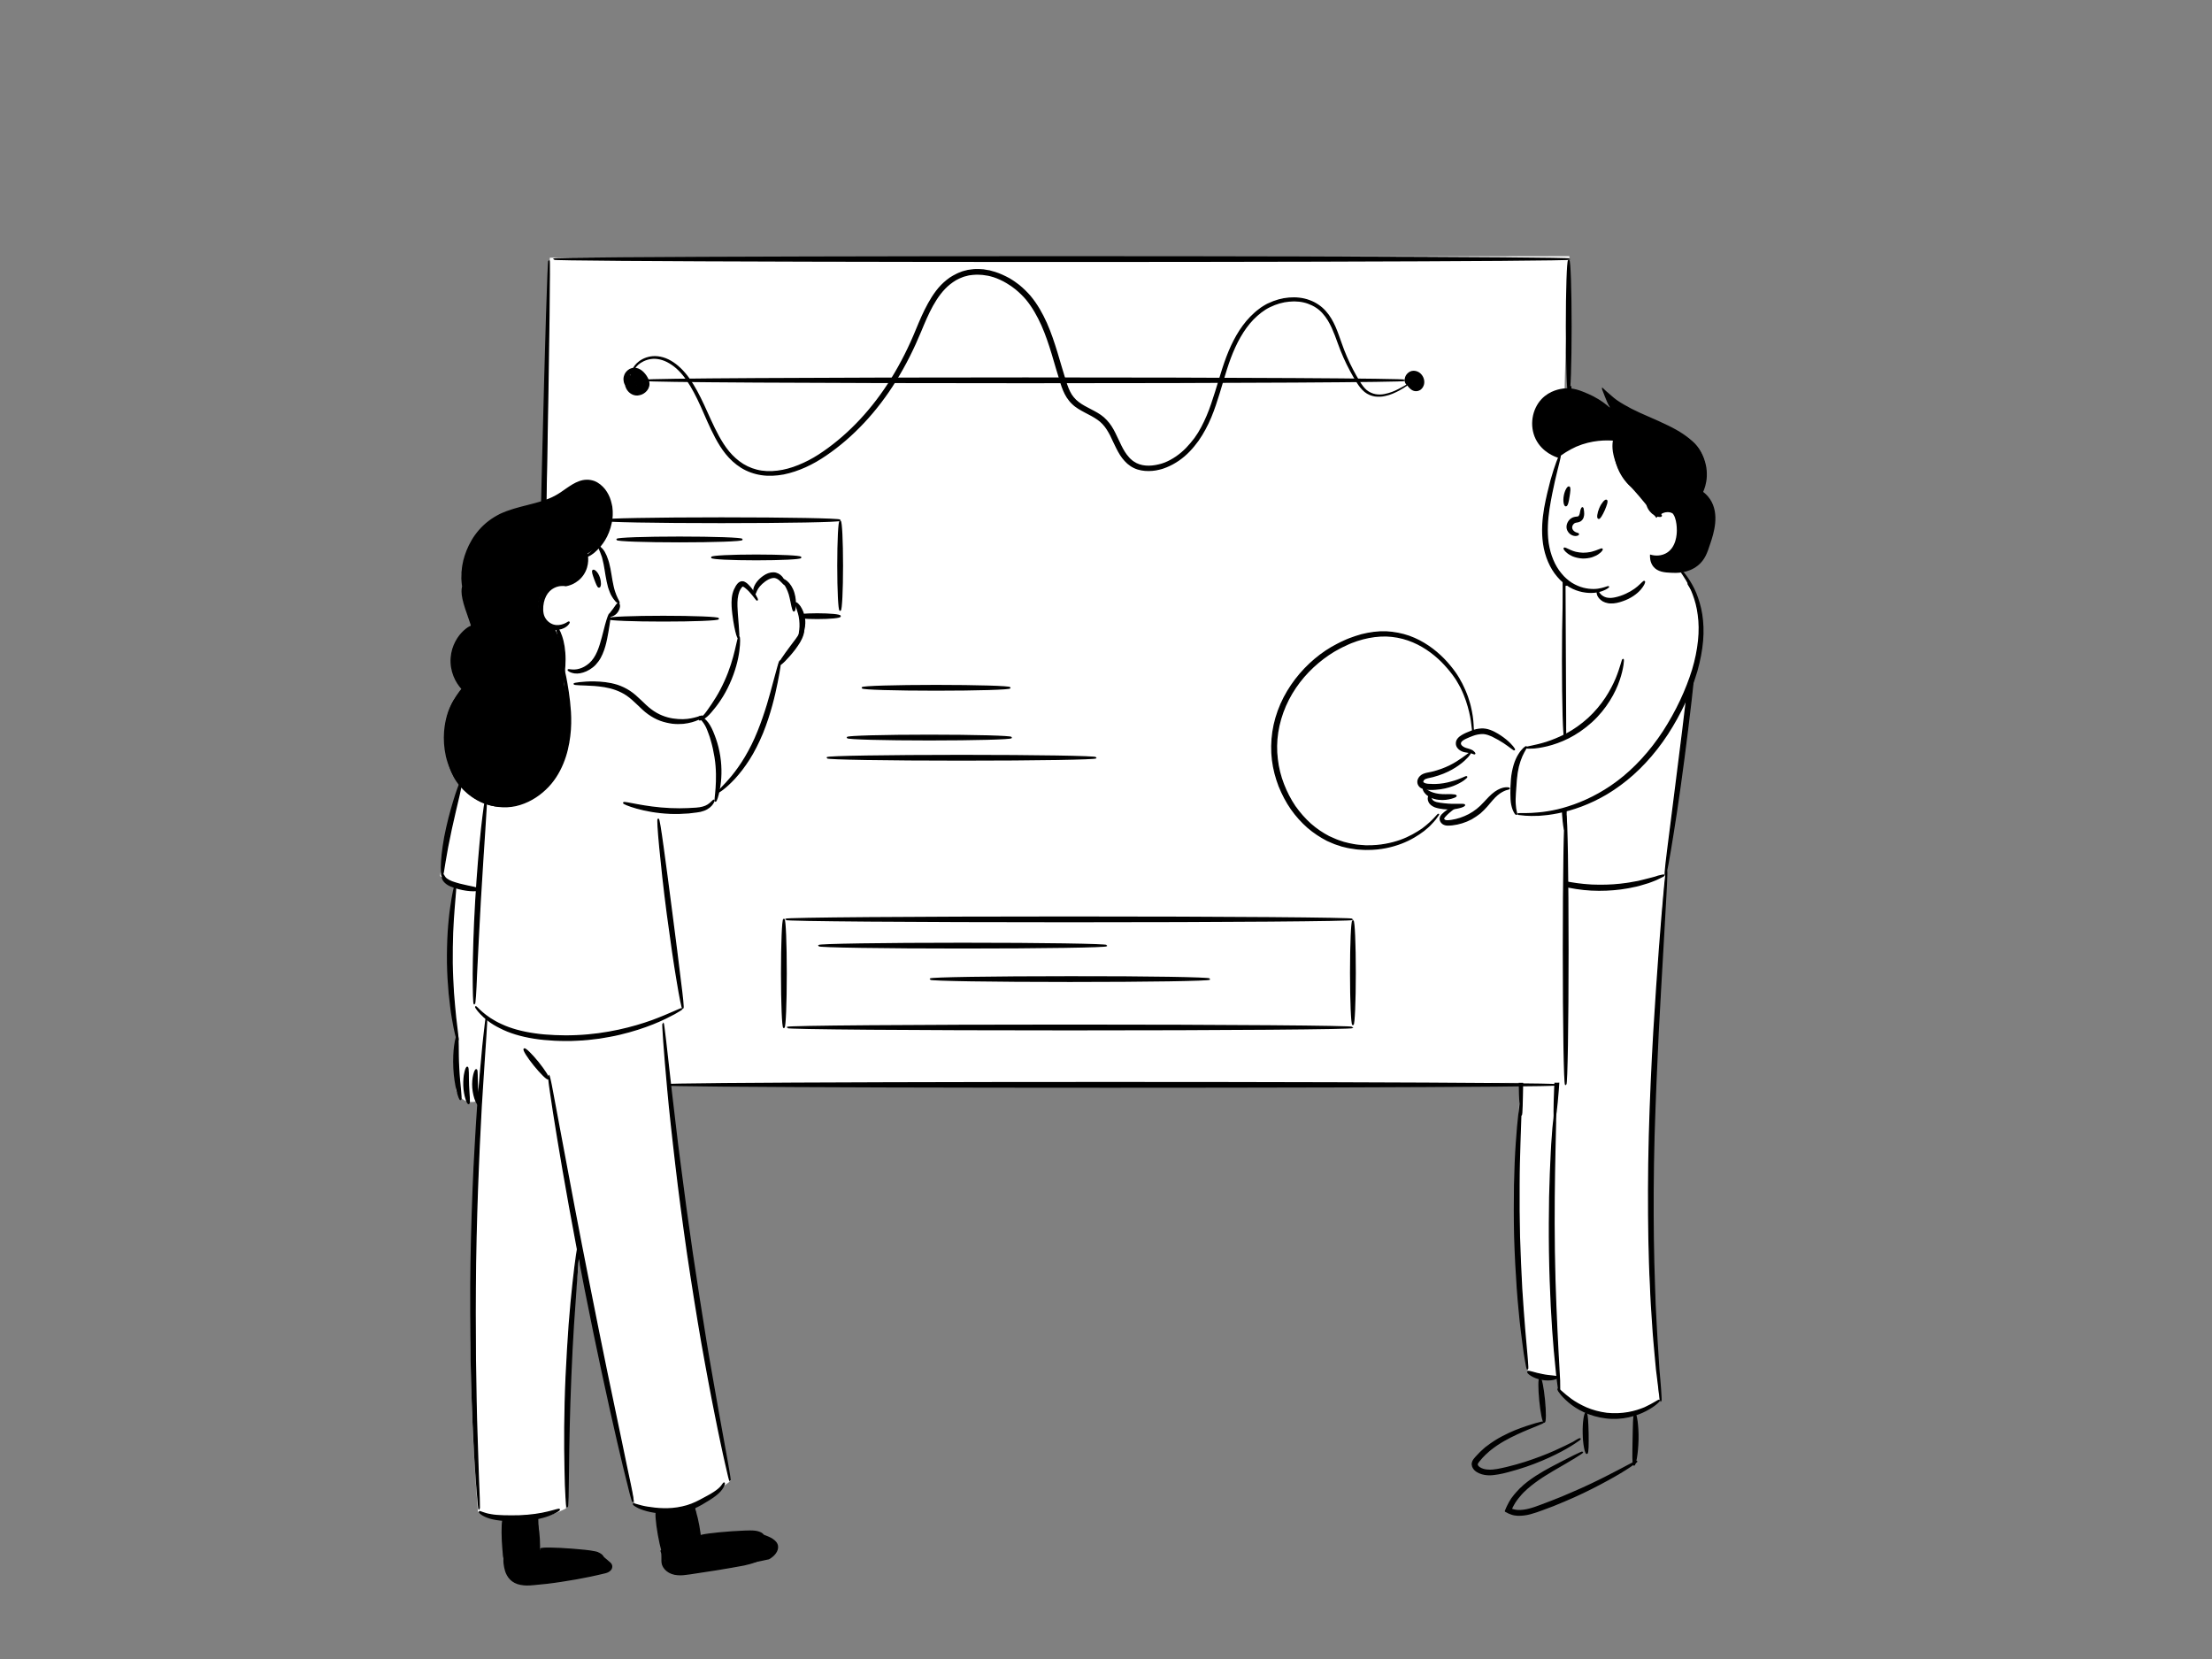 <?xml version="1.0" encoding="utf-8"?>
<!-- Generator: Adobe Illustrator 23.0.3, SVG Export Plug-In . SVG Version: 6.00 Build 0)  -->
<svg version="1.1" xmlns="http://www.w3.org/2000/svg" xmlns:xlink="http://www.w3.org/1999/xlink" x="0px" y="0px"
	 viewBox="0 0 1600 1200" style="enable-background:new 0 0 1600 1200;" xml:space="preserve">
<rect x="0" y="0" width="1600" height="1200" fill="#808080" stroke="none"/>
<style type="text/css">
	.st0{fill:#FFFFFF;}
	.st1{stroke:#000000;stroke-miterlimit:10;}
	.st2{fill:none;stroke:#000000;stroke-miterlimit:10;}
</style>
<g id="body">
	<path class="st0" d="M1138,417.6c-8.5,6.3-13.8,10.3-19.8,17.3c-11.2,13-16.1,26.3-22.3,47.8c-10.6,36.4-15.4,61.8-15.4,61.8
		c-3.8,19.8-8.1,46.1-11.3,77.6c2.6,1.9,5.1,3.9,7.7,5.8c-1.7,4.6-3.4,10.5-4.5,17.6c-1.9,13.4-0.2,23.4,1.6,33.2
		c1.8,10.2,2.8,15.3,6.1,17.1c5.4,2.9,14.4-1.3,23.2-9.9c-0.7,16.8-1.8,42.1-2.9,72.8c-2.3,58.4-3.4,88-3.4,107.6
		c-0.1,30.3,1.3,73.2,8.2,125.9c3.1,1.7,6.1,3.4,9.2,5.1c4.1-0.4,8.1-0.7,12.2-1.1c0.5,3.5,1,6.9,1.4,10.4
		c3.4,3.6,10.7,10.7,22.5,14.6c13.1,4.4,24.1,2.6,27.8,1.8c10.8-2.2,18.3-7.3,22-10.2c-1.5-16.9-3.4-42.5-4.8-73.7
		c-3-71.3-0.7-125,2.9-205.1c2.5-54.5,3.7-81.7,6.9-104.4c3.2-22.5,7.9-47.1,11.9-87.9c1.7-17.4,2.8-31.9,3.4-41.6
		c3.9-7.5,10.5-22.9,10-43c-0.6-21-8.7-35.7-10.6-39c-6.3-10.9-12.8-22.4-24.9-25.9C1178.5,387.4,1161.3,400.2,1138,417.6z"/>
	<g id="XMLID_222_">
		<g>
			<g>
				<path class="st1" d="M1201.4,1013.5c-0.1,0-0.4-1.3-0.7-3.8c-0.4-2.5-0.8-6.3-1.4-11.1c-0.3-2.4-0.6-5.1-1-8
					c-0.3-2.9-0.6-6.1-0.9-9.6c-0.6-6.9-1.4-14.7-1.9-23.4c-0.3-4.3-0.6-8.9-0.9-13.6c-0.3-4.7-0.5-9.7-0.7-14.8
					c-0.6-10.2-0.8-21.1-1.1-32.6c-0.4-23-0.4-48.2,0.3-74.8c0.7-26.5,1.9-51.7,3.2-74.7c1.4-22.9,2.8-43.6,4.1-60.9
					c1.3-17.3,2.5-31.3,3.4-41c0.4-4.8,0.8-8.6,1.1-11.1c0.3-2.5,0.5-3.9,0.6-3.9c0.1,0,0.1,1.4,0,3.9c-0.1,2.6-0.2,6.3-0.5,11.2
					c-0.5,9.7-1.3,23.7-2.3,41.1c-1,17.3-2.2,38-3.4,60.9c-1.1,22.9-2.2,48.1-3,74.6c-0.7,26.5-0.8,51.7-0.5,74.6
					c0.2,11.5,0.4,22.4,0.8,32.6c0.2,5.1,0.3,10,0.5,14.7c0.2,4.7,0.5,9.3,0.7,13.6c0.4,8.7,1,16.5,1.4,23.4
					c0.2,3.4,0.4,6.6,0.6,9.6c0.2,2.9,0.5,5.6,0.7,8c0.4,4.8,0.7,8.6,0.8,11.2C1201.4,1012.1,1201.5,1013.4,1201.4,1013.5z"/>
			</g>
		</g>
	</g>
	<g id="XMLID_230_">
		<g>
			<g>
				<path class="st1" d="M1127.9,1006.5c-0.2,0-0.7-2.8-1.3-7.9c-0.3-2.5-0.7-5.7-1-9.3c-0.4-3.6-0.8-7.8-1.2-12.3
					c-0.8-9.1-1.6-20.1-2.2-32.2c-0.6-12.1-1.1-25.5-1.3-39.5c-0.2-14-0.1-27.4,0.1-39.5c0.3-12.1,0.7-23.1,1.2-32.2
					c0.2-4.6,0.5-8.7,0.8-12.4c0.2-3.6,0.5-6.8,0.8-9.3c0.5-5.1,0.9-7.9,1.1-7.9s0.3,2.9,0.2,8c-0.1,5.1-0.3,12.5-0.5,21.7
					c-0.2,9.2-0.4,20.1-0.5,32.2c-0.1,12.1-0.1,25.4,0.1,39.4c0.2,14,0.6,27.3,1.1,39.4c0.5,12.1,1,23,1.5,32.2
					c0.5,9.2,0.9,16.6,1.2,21.7C1128.1,1003.6,1128.1,1006.5,1127.9,1006.5z"/>
			</g>
		</g>
	</g>
	<g id="XMLID_238_">
		<g>
			<g>
				<path class="st1" d="M1200.2,1012.9c0.1,0.2-0.6,1.1-2.2,2.4c-1.6,1.4-4.1,3.1-7.5,4.9c-3.4,1.8-7.6,3.4-12.5,4.5
					c-4.9,1.1-10.5,1.5-16.3,0.8c-5.8-0.7-11.2-2.3-15.7-4.4c-4.6-2.1-8.4-4.7-11.2-7.1c-2.9-2.5-5-4.7-6.2-6.4
					c-1.3-1.7-1.8-2.7-1.6-2.9c0.4-0.3,3.4,3.2,9.3,7.5c2.9,2.1,6.7,4.3,11,6.2c4.4,1.9,9.5,3.3,14.9,4c5.4,0.6,10.7,0.3,15.4-0.5
					c4.7-0.8,8.8-2.2,12.2-3.6C1196.3,1015.3,1199.9,1012.5,1200.2,1012.9z"/>
			</g>
		</g>
	</g>
	<g id="XMLID_246_">
		<g>
			<g>
				<path class="st1" d="M1147.8,1051.2c-0.9,0.1-2.4-6.4-2.5-14.5c-0.2-8.1,1-14.6,1.9-14.6c0.9,0.1,1.2,6.6,1.4,14.5
					C1148.7,1044.6,1148.7,1051.1,1147.8,1051.2z"/>
			</g>
		</g>
	</g>
	<g id="XMLID_254_">
		<g>
			<g>
				<path class="st1" d="M1183.9,1057.1c0.1,0.2-1.8,1.6-5.4,4c-3.6,2.4-9,5.7-15.8,9.4c-6.8,3.7-15,8-24.4,12.2
					c-4.7,2.1-9.7,4.2-14.9,6.3c-2.6,1-5.3,2-8,3c-2.7,1-5.5,2-8.5,2.8c-3,0.8-6,1.2-9.2,1.1c-1.6-0.1-3.1-0.3-4.6-0.9
					c-0.4-0.1-0.6-0.2-1.3-0.5c-0.6-0.2-1.1-0.5-1.6-0.8l-0.8-0.4l-0.4-0.2c-0.1,0,0-0.1,0-0.2l0.1-0.2c0.2-0.6,0.4-1.1,0.7-1.7
					l0.7-1.5c0.2-0.3,0.3-0.7,0.5-1c0.3-0.6,0.7-1.3,1-1.9c0.3-0.6,0.7-1.2,1.1-1.8c0.4-0.6,0.7-1.2,1.2-1.7
					c0.8-1.1,1.7-2.2,2.6-3.2c0.9-1,1.8-2,2.7-2.9c3.7-3.7,7.8-6.6,11.6-9.1c3.9-2.5,7.6-4.6,11-6.4c6.9-3.6,12.4-6.5,16.3-8.4
					c3.9-1.9,6.1-2.9,6.2-2.7s-1.9,1.5-5.6,3.8c-3.7,2.3-9.1,5.4-15.8,9.3c-3.3,2-6.9,4.1-10.6,6.7c-3.7,2.6-7.5,5.5-11,9
					c-0.9,0.9-1.7,1.8-2.5,2.8c-0.9,0.9-1.6,2-2.4,3c-0.4,0.5-0.7,1.1-1.1,1.6c-0.3,0.6-0.7,1.1-1,1.7c-0.3,0.6-0.6,1.2-0.9,1.7
					c-0.2,0.3-0.3,0.6-0.4,0.9l-0.2,0.4l-0.1,0.2c0,0,0,0.1,0,0.1l0.1,0.1c0.2,0.1,0.1,0.1,0.9,0.3c1.2,0.4,2.5,0.6,3.8,0.7
					c2.6,0.1,5.4-0.3,8.2-1c2.8-0.7,5.5-1.7,8.2-2.7c2.7-1,5.3-2,7.9-3c5.2-2,10.1-4,14.8-6.1c9.4-4,17.7-8,24.6-11.5
					C1175.3,1061.5,1183.6,1056.6,1183.9,1057.1z"/>
			</g>
		</g>
	</g>
	<g id="XMLID_262_">
		<g>
			<g>
				<path class="st1" d="M1181.9,1059.7c-0.9-0.1-0.7-8.3-0.5-18.4c0.2-10.1,0.2-18.3,1.2-18.4c0.9-0.1,2.3,8.2,2.1,18.4
					C1184.5,1051.6,1182.8,1059.8,1181.9,1059.7z"/>
			</g>
		</g>
	</g>
	<g id="XMLID_270_">
		<g>
			<g>
				<path class="st1" d="M1104.9,990.3c-0.2,0-0.8-2.6-1.6-7.4c-0.4-2.4-0.9-5.3-1.3-8.8c-0.5-3.4-1-7.3-1.5-11.6
					c-0.5-4.3-1.1-9.1-1.5-14.1c-0.5-5.1-1-10.5-1.4-16.3c-0.8-11.5-1.5-24.1-1.9-37.4c-0.3-13.3-0.3-25.9-0.1-37.4
					c0.2-5.7,0.3-11.2,0.5-16.3c0.2-5.1,0.5-9.9,0.8-14.2c0.3-4.3,0.6-8.3,0.9-11.7c0.3-3.4,0.6-6.4,0.9-8.8c0.5-4.8,1-7.5,1.2-7.5
					c0.2,0,0.2,2.7,0.1,7.6c-0.2,4.9-0.4,11.9-0.7,20.5c-0.1,4.3-0.3,9.1-0.4,14.2c-0.1,5.1-0.2,10.5-0.2,16.3
					c-0.1,11.5,0,24.1,0.3,37.3c0.4,13.2,1,25.8,1.6,37.3c0.4,5.7,0.7,11.2,1.1,16.2c0.4,5.1,0.8,9.8,1.1,14.1
					c0.8,8.6,1.4,15.6,1.8,20.5C1105,987.6,1105.1,990.3,1104.9,990.3z"/>
			</g>
		</g>
	</g>
	<g id="XMLID_278_">
		<g>
			<g>
				<path class="st1" d="M1126.5,996.2c0.1,0.4-1.1,1.1-3.2,1.5c-2.1,0.4-5,0.5-8.2-0.1c-3.2-0.6-5.9-1.8-7.6-2.9
					c-1.8-1.1-2.6-2.2-2.4-2.5c0.5-0.8,4.9,1.2,10.7,2.2C1121.5,995.6,1126.3,995.3,1126.5,996.2z"/>
			</g>
		</g>
	</g>
	<g id="XMLID_286_">
		<g>
			<g>
				
					<ellipse transform="matrix(0.995 -9.680891e-02 9.680891e-02 0.995 -92.835 112.78)" class="st1" cx="1115.8" cy="1013.1" rx="1.6" ry="15.9"/>
			</g>
		</g>
	</g>
	<g id="XMLID_294_">
		<g>
			<g>
				<path class="st1" d="M1143,1040.7c0.1,0.2-1.5,1.4-4.6,3.4c-3.1,2-7.6,4.7-13.5,7.6c-5.9,2.9-13,6-21.2,8.8
					c-4.1,1.4-8.5,2.7-13,3.9c-2.3,0.6-4.6,1.2-7.1,1.6c-2.5,0.4-5,0.8-7.7,0.6c-2.7-0.2-5.4-0.9-7.7-2.4c-1.2-0.8-2.3-1.9-2.9-3.5
					c-0.3-0.8-0.4-1.8-0.2-2.6c0.2-0.9,0.6-1.6,1-2.2c0.4-0.6,0.8-1.1,1.2-1.5c0.4-0.5,0.8-0.9,1.2-1.3c0.8-0.9,1.6-1.7,2.4-2.5
					c0.8-0.8,1.7-1.6,2.5-2.3c0.8-0.8,1.7-1.5,2.6-2.1c7-5.4,14.2-8.8,20.2-11.3c6.1-2.4,11.1-4,14.6-5c3.5-1,5.5-1.4,5.6-1.2
					c0.1,0.2-1.8,1.1-5.1,2.4c-3.4,1.4-8.3,3.3-14.1,6c-5.8,2.7-12.7,6.2-19.3,11.5c-0.8,0.7-1.6,1.3-2.4,2.1
					c-0.8,0.7-1.6,1.4-2.3,2.2c-0.8,0.8-1.6,1.6-2.2,2.4c-0.4,0.4-0.7,0.9-1.1,1.3c-0.4,0.4-0.7,0.9-1,1.3c-0.5,0.8-0.6,1.3-0.4,1.9
					c0.2,0.6,0.9,1.4,1.7,1.9c1.7,1.1,3.9,1.7,6.2,1.8c4.6,0.3,9.3-1,13.8-2c4.5-1.1,8.8-2.3,12.9-3.6c8.1-2.6,15.3-5.4,21.2-8
					c5.9-2.6,10.6-5,13.8-6.6C1141,1041.4,1142.9,1040.5,1143,1040.7z"/>
			</g>
		</g>
	</g>
	<g>
		<g>
			<g>
				<path class="st1" d="M1203.6,633.1c0.1,0.2-1.2,1-3.7,2.1c-0.6,0.3-1.3,0.6-2.1,1c-0.8,0.3-1.6,0.6-2.5,1
					c-1.8,0.7-3.9,1.5-6.3,2.1c-1.2,0.3-2.4,0.7-3.7,1.1c-1.3,0.4-2.7,0.6-4.1,0.9c-2.8,0.7-5.9,1.1-9.1,1.6
					c-6.4,0.8-13.6,1.2-21.1,0.8c-7.5-0.4-14.6-1.6-20.9-3.1c-3.1-0.8-6.1-1.6-8.8-2.6c-1.4-0.5-2.7-0.9-3.9-1.4
					c-1.2-0.5-2.4-1-3.6-1.5c-2.3-0.9-4.2-1.9-6-2.8c-0.9-0.4-1.7-0.8-2.4-1.2c-0.7-0.4-1.4-0.8-2-1.2c-2.3-1.4-3.6-2.3-3.4-2.5
					s1.5,0.3,4,1.4c0.6,0.3,1.3,0.6,2.1,0.9c0.8,0.3,1.6,0.6,2.5,1c1.8,0.7,3.8,1.6,6.1,2.3c1.1,0.4,2.3,0.8,3.6,1.2
					c1.2,0.4,2.6,0.8,3.9,1.2c2.7,0.9,5.6,1.5,8.7,2.2c6.2,1.3,13.1,2.3,20.4,2.7c7.3,0.3,14.3,0.1,20.6-0.6
					c3.1-0.4,6.1-0.7,8.9-1.3c1.4-0.3,2.7-0.5,4-0.7c1.3-0.3,2.5-0.6,3.7-0.9c2.4-0.5,4.4-1.2,6.3-1.6c0.9-0.3,1.8-0.5,2.6-0.7
					c0.8-0.3,1.5-0.5,2.1-0.7C1202,633.2,1203.5,632.8,1203.6,633.1z"/>
			</g>
		</g>
	</g>
	<g>
		<g>
			<g>
				<path class="st1" d="M1204.6,632.8c-0.2,0,0-3,0.6-8.4c0.6-5.4,1.6-13.1,2.8-22.6c2.4-19.1,5.8-45.5,9.4-74.6
					c1.7-14.6,3.4-28.5,4.9-41.1c1.4-12.7,3-24,3.3-33.5c0.1-4.8,0-9.1-0.4-12.8c-0.4-3.8-1.1-6.9-1.8-9.5c-1.4-5.1-2.8-7.8-2.5-7.9
					c0.1-0.1,0.5,0.6,1.2,1.8c0.4,0.6,0.7,1.4,1.2,2.4c0.5,0.9,0.9,2.1,1.3,3.4c0.9,2.6,1.8,5.8,2.4,9.6c0.6,3.8,0.9,8.2,0.9,13.1
					c0,9.8-1.4,21.2-2.6,33.8c-1.3,12.7-2.9,26.6-4.7,41.2c-3.6,29.2-7.3,55.5-10.4,74.6c-1.5,9.5-2.8,17.2-3.8,22.5
					C1205.5,629.9,1204.8,632.8,1204.6,632.8z"/>
			</g>
		</g>
	</g>
	<g>
		<g>
			<g>
				<path class="st1" d="M1100.3,806.5c-0.2,0-0.5-2.4-0.7-6.8c-0.3-4.4-0.5-10.7-0.6-18.5c-0.3-15.7-0.2-37.3,0.8-61.2
					c1-23.9,2.7-45.5,4.3-61.1c0.8-7.8,1.5-14.1,2.2-18.4c0.6-4.3,1.1-6.7,1.3-6.7c0.2,0,0.2,2.5,0,6.8c-0.2,4.4-0.6,10.7-1.1,18.5
					c-1,15.6-2.3,37.2-3.4,61c-1,23.8-1.5,45.4-1.8,61.1c-0.1,7.8-0.3,14.2-0.4,18.5C1100.8,804.1,1100.6,806.5,1100.3,806.5z"/>
			</g>
		</g>
	</g>
	<g>
		<g>
			<g>
				<path class="st1" d="M1124.5,809.5c-0.4,0-0.4-8,0.1-20.9c0.5-12.9,1.3-30.6,2.5-50.3c0.6-9.8,1.2-19.2,1.8-27.6
					c0.3-4.2,0.6-8.3,0.9-12.1c0.3-3.8,0.5-7.2,0.5-10.4c0-6.3-1.2-11.3-2.8-14.4c-1.6-3.1-3.1-4.5-2.9-4.7c0.1-0.1,1.9,0.9,4,4.1
					c1,1.6,2,3.7,2.7,6.2c0.7,2.5,1.1,5.5,1.3,8.8c0.2,3.3,0.1,6.9-0.1,10.6c-0.2,3.8-0.4,7.8-0.6,12.1c-0.4,8.5-0.9,17.9-1.5,27.7
					c-1.2,19.6-2.4,37.4-3.4,50.2S1124.9,809.6,1124.5,809.5z"/>
			</g>
		</g>
	</g>
	<g>
		<g>
			<g>
				<path class="st1" d="M1101.5,629.4c-0.1,0.1-0.7-0.3-1.6-1.2c-1-0.9-2.1-2.5-3-4.8c-0.9-2.3-1.4-5.4-1.4-8.8
					c0-3.5,0.5-7.4,1.2-11.6c2.6-17,6.7-40.3,12.6-65.9c5.8-25.5,12.1-48.4,17.2-64.8c2.5-8.2,4.7-14.8,6.3-19.3
					c1.6-4.5,2.6-7,2.8-6.9c0.2,0.1-0.4,2.7-1.6,7.3c-1.2,4.6-3.1,11.3-5.3,19.6c-4.5,16.5-10.4,39.4-16.2,64.9
					c-5.8,25.5-10.3,48.7-13.5,65.5c-0.8,4.2-1.5,8-1.6,11.3c-0.2,3.3,0.2,6.2,0.8,8.4c0.7,2.2,1.6,3.8,2.3,4.8
					C1101.1,628.8,1101.6,629.3,1101.5,629.4z"/>
			</g>
		</g>
	</g>
	<g>
		<g>
			<g>
				<path class="st1" d="M1100.1,629.7c0,0.1-0.9,0.1-2.6,0.1c-1.7,0-4.1,0.2-7.3,0.5c-1.6,0.1-3.4,0.2-5.3,0.2
					c-2,0-4.2-0.2-6.4-0.7c-2.3-0.6-4.7-1.5-6.9-3.2c-1.1-0.8-2.1-1.9-2.9-3.2c-0.8-1.3-1.3-2.7-1.7-4.2c-0.6-3-0.3-6.2,0.1-9.3
					c0.4-3.1,0.9-6.3,1.4-9.6c1-6.6,2.1-13.7,3.4-21.1c2.6-14.8,5.8-31,9.7-48c3.9-16.9,8.1-32.9,12.2-47.4
					c2.1-7.2,4.3-14.1,6.8-20.3c2.5-6.3,5.2-12,8-16.9c2.9-5,5.9-9.2,8.9-12.7c1.4-1.8,3-3.2,4.4-4.6c1.4-1.3,2.8-2.4,4-3.5
					c1.3-1,2.5-1.8,3.5-2.5c0.3-0.2,0.5-0.3,0.7-0.5c0.2-0.1,0.5-0.3,0.7-0.4c0.5-0.3,0.9-0.5,1.2-0.7c1.5-0.8,2.3-1.2,2.3-1.1
					c0.1,0.1-0.6,0.7-2,1.6c-0.3,0.2-0.7,0.5-1.1,0.8c-0.2,0.1-0.4,0.3-0.7,0.5c-0.2,0.2-0.4,0.4-0.7,0.6c-0.9,0.8-2,1.7-3.2,2.6
					c-1.1,1.1-2.4,2.2-3.8,3.6c-1.3,1.4-2.7,2.9-4.1,4.7c-2.8,3.4-5.6,7.7-8.3,12.6c-2.7,4.9-5.2,10.6-7.5,16.8
					c-2.3,6.2-4.4,13-6.4,20.2c-4,14.4-8,30.4-11.9,47.3c-3.9,16.9-7.2,33-9.9,47.8c-1.4,7.4-2.6,14.4-3.7,21
					c-0.5,3.3-1.1,6.5-1.6,9.5c-0.5,3-0.8,5.9-0.3,8.5c0.2,1.3,0.6,2.5,1.3,3.5c0.6,1,1.4,1.9,2.3,2.7c1.8,1.5,4,2.5,6,3
					c2.1,0.6,4.1,0.8,6,0.9c1.9,0.1,3.7,0.1,5.2,0c3.2-0.1,5.7,0,7.3,0.1C1099.2,629.4,1100.1,629.6,1100.1,629.7z"/>
			</g>
		</g>
	</g>
	<g>
		<g>
			<g>
				<path class="st1" d="M1073.5,672.6c-0.4,0.1-1.4-2.3-2.3-6.4c-0.4-2-0.8-4.5-1-7.3c-0.2-2.8-0.2-5.8,0-9
					c0.2-3.2,0.7-6.2,1.3-8.9c0.6-2.7,1.3-5.1,2-7.1c1.4-3.9,2.8-6.2,3.2-6c0.9,0.3-2.5,9.9-3.3,22.2
					C1072.5,662.4,1074.5,672.4,1073.5,672.6z"/>
			</g>
		</g>
	</g>
	<g>
		<g>
			<g>
				<path class="st1" d="M1083.3,671.3c-0.4-0.3,0.4-1.9,1-4.7c0.1-0.3,0.2-0.7,0.2-1.1c0.1-0.4,0.1-0.8,0.2-1.2
					c0.2-0.8,0.2-1.7,0.3-2.6c0.1-1.9,0.2-3.9,0.2-6.2c0-4.4,0-8.6,0.6-11.6c0.5-3,1.4-4.7,1.8-4.6c0.5,0.1,0.4,1.9,0.5,4.8
					c0,2.9,0.3,6.9,0.4,11.4c0,2.3-0.1,4.5-0.5,6.5c-0.2,1-0.4,2-0.6,2.8c-0.1,0.4-0.3,0.9-0.4,1.3c-0.2,0.4-0.3,0.8-0.5,1.1
					C1085.1,670.2,1083.6,671.5,1083.3,671.3z"/>
			</g>
		</g>
	</g>
	<g>
		<g>
			<g>
				<path class="st1" d="M1081.6,675.4c-0.3,0.2-1.4-0.5-2.6-2.3c-0.6-0.9-1.2-2-1.6-3.3c-0.5-1.3-0.8-2.8-1-4.5
					c-0.1-1.6-0.1-3.2,0.1-4.6c0.2-1.4,0.6-2.6,1-3.6c0.8-2,1.7-3,2.1-2.8c0.9,0.4-0.6,5,0,10.6
					C1080.1,670.6,1082.4,674.8,1081.6,675.4z"/>
			</g>
		</g>
	</g>
	<g>
		<g>
			<g>
				<path class="st1" d="M1080,695.8c-0.3,0.2-1.9-1.1-3.7-3.8c-0.9-1.3-1.9-3.1-2.8-5c-0.9-2-1.7-4.2-2.3-6.6
					c-0.6-2.4-1-4.8-1.2-6.9c-0.2-2.2-0.1-4.1,0-5.7c0.3-3.3,1-5.2,1.4-5.1c1,0.1,0.5,7.9,2.9,17
					C1076.7,688.6,1080.8,695.2,1080,695.8z"/>
			</g>
		</g>
	</g>
	<g>
		<g>
			<g>
				<path class="st1" d="M1085.7,695.5c-0.4,0.2-1.3-0.6-2.3-2.3c-1-1.7-2-4.2-2.5-7c-0.5-2.9-0.5-5.6-0.2-7.5c0.3-1.9,0.9-3,1.3-3
					c0.9,0.1,1.1,4.6,2.1,9.9C1085,690.8,1086.5,695.1,1085.7,695.5z"/>
			</g>
		</g>
	</g>
	<g>
		<g>
			<g>
				<path class="st1" d="M1091.5,694.1c-0.4,0.2-1.4-1.2-2.3-3.5c-1-2.4-1.9-5.9-2.2-9.8c-0.3-3.9,0-7.5,0.6-10
					c0.6-2.5,1.3-4,1.7-3.9c0.9,0.2,0.3,6.3,0.9,13.6C1090.7,687.8,1092.3,693.7,1091.5,694.1z"/>
			</g>
		</g>
	</g>
	<g>
		<g>
			<g>
				<path class="st1" d="M1096,691.1c-0.9,0.2-3.2-9.1-3.3-20.9c-0.2-11.7,1.9-21.1,2.7-21c0.9,0.1,0.4,9.5,0.6,20.9
					C1096,681.6,1096.9,691,1096,691.1z"/>
			</g>
		</g>
	</g>
</g>
<g id="tab">
	<path id="XMLID_985_" class="st0" d="M1132.9,783.1c1.8-105.8,1.1-191.6,0-251.4c-1.1-64.9-2.9-111.9-2.2-187.7
		c0.6-67.1,2.7-122.1,4.5-158.7c-245.8,0.4-491.7,0.7-737.5,1.1c-1.1,81.6-2.2,163.1-3.4,244.7c-3.4,117.3-6.7,234.7-10.1,352
		c77.5,0.7,155,1.5,232.4,2.2C788.7,784.6,960.8,783.9,1132.9,783.1z"/>
	<g id="XMLID_9_">
		<g id="XMLID_95_">
			<path id="XMLID_99_" class="st2" d="M1131.7,343.6"/>
		</g>
	</g>
	<g id="XMLID_302_">
		<g>
			<g>
				<path class="st1" d="M1131.9,533.5c-0.9,0-1.6-24.8-1.6-55.4s0.7-55.4,1.6-55.4s1.6,24.8,1.6,55.4S1132.8,533.5,1131.9,533.5z"
					/>
			</g>
		</g>
	</g>
	<g id="XMLID_310_">
		<g id="XMLID_383_">
			<g id="XMLID_387_">
				<path id="XMLID_388_" class="st1" d="M1132.5,784.5c-0.9,0-1.6-43.6-1.6-97.3s0.7-97.3,1.6-97.3s1.6,43.6,1.6,97.3
					S1133.4,784.5,1132.5,784.5z"/>
			</g>
		</g>
	</g>
	<g id="XMLID_318_">
		<g id="XMLID_391_">
			<g id="XMLID_395_">
				<ellipse id="XMLID_396_" class="st1" cx="1134.7" cy="236.3" rx="1.6" ry="47.9"/>
			</g>
		</g>
	</g>
	<g id="XMLID_326_">
		<g id="XMLID_399_">
			<g id="XMLID_403_">
				<ellipse id="XMLID_404_" class="st1" cx="767.9" cy="187.4" rx="367.4" ry="1.6"/>
			</g>
		</g>
	</g>
	<g id="XMLID_334_">
		<g>
			<g>
				
					<ellipse transform="matrix(2.148430e-02 -1 1 2.148430e-02 -103.496 865.81)" class="st1" cx="390.6" cy="485.8" rx="297.1" ry="1.6"/>
			</g>
		</g>
	</g>
	<g id="XMLID_702_">
		<g>
			<g>
				<ellipse class="st1" cx="803" cy="784.7" rx="322.5" ry="1.6"/>
			</g>
		</g>
	</g>
	<g id="XMLID_710_">
		<g id="XMLID_785_">
			<g id="XMLID_789_">
				<path id="XMLID_790_" class="st1" d="M567,743.2c-0.9,0-1.6-17.5-1.6-39.1c0-21.6,0.7-39.1,1.6-39.1s1.6,17.5,1.6,39.1
					C568.6,725.7,567.9,743.2,567,743.2z"/>
			</g>
		</g>
	</g>
	<g id="XMLID_718_">
		<g id="XMLID_793_">
			<g id="XMLID_797_">
				<path id="XMLID_798_" class="st1" d="M978.4,743.2c0,0.9-91.6,1.6-204.5,1.6s-204.5-0.7-204.5-1.6s91.6-1.6,204.5-1.6
					S978.4,742.3,978.4,743.2z"/>
			</g>
		</g>
	</g>
	<g id="XMLID_727_">
		<g id="XMLID_801_">
			<g id="XMLID_805_">
				<path id="XMLID_806_" class="st1" d="M978.4,665c0,0.9-91.8,1.6-205.1,1.6s-205.1-0.7-205.1-1.6s91.8-1.6,205.1-1.6
					S978.4,664.1,978.4,665z"/>
			</g>
		</g>
	</g>
	<g id="XMLID_735_">
		<g id="XMLID_809_">
			<g id="XMLID_813_">
				<ellipse id="XMLID_814_" class="st1" cx="978.6" cy="703.6" rx="1.6" ry="37.5"/>
			</g>
		</g>
	</g>
	<g id="XMLID_743_">
		<g id="XMLID_817_">
			<g id="XMLID_821_">
				<ellipse id="XMLID_822_" class="st1" cx="696.3" cy="684" rx="104.1" ry="1.6"/>
			</g>
		</g>
	</g>
	<g id="XMLID_752_">
		<g id="XMLID_825_">
			<g id="XMLID_829_">
				<path id="XMLID_830_" class="st1" d="M874.9,708.2c0,0.9-45.2,1.6-101,1.6c-55.8,0-101-0.7-101-1.6s45.2-1.6,101-1.6
					C829.7,706.5,874.9,707.3,874.9,708.2z"/>
			</g>
		</g>
	</g>
	<g id="XMLID_760_">
		<g id="XMLID_833_">
			<g id="XMLID_837_">
				<path id="XMLID_838_" class="st1" d="M519.6,447.5c0,0.9-17.8,1.6-39.8,1.6s-39.8-0.7-39.8-1.6s17.8-1.6,39.8-1.6
					S519.6,446.6,519.6,447.5z"/>
			</g>
		</g>
	</g>
	<g id="XMLID_768_">
		<g id="XMLID_841_">
			<g id="XMLID_845_">
				<path id="XMLID_846_" class="st1" d="M607.6,376.3c0,0.9-38.4,1.6-85.8,1.6s-85.8-0.7-85.8-1.6s38.4-1.6,85.8-1.6
					S607.6,375.4,607.6,376.3z"/>
			</g>
		</g>
	</g>
	<g id="XMLID_776_">
		<g id="XMLID_849_">
			<g id="XMLID_855_">
				<path id="XMLID_856_" class="st1" d="M607.7,441.4c-0.9,0-1.6-14.4-1.6-32.2c0-17.8,0.7-32.2,1.6-32.2s1.6,14.4,1.6,32.2
					C609.3,427,608.6,441.4,607.7,441.4z"/>
			</g>
		</g>
	</g>
	<g id="XMLID_784_">
		<g id="XMLID_859_">
			<g id="XMLID_863_">
				<path id="XMLID_864_" class="st1" d="M607.7,445.7c0,0.9-7.4,1.6-16.6,1.6s-16.6-0.7-16.6-1.6s7.4-1.6,16.6-1.6
					S607.7,444.8,607.7,445.7z"/>
			</g>
		</g>
	</g>
	<g id="XMLID_792_">
		<g id="XMLID_867_">
			<g id="XMLID_871_">
				<path id="XMLID_872_" class="st1" d="M536.7,390.2c0,0.9-20.2,1.6-45.2,1.6c-25,0-45.2-0.7-45.2-1.6s20.2-1.6,45.2-1.6
					C516.5,388.6,536.7,389.3,536.7,390.2z"/>
			</g>
		</g>
	</g>
	<g id="XMLID_800_">
		<g id="XMLID_875_">
			<g id="XMLID_879_">
				<path id="XMLID_880_" class="st1" d="M579.2,403.2c0,0.9-14.4,1.6-32.2,1.6s-32.2-0.7-32.2-1.6s14.4-1.6,32.2-1.6
					S579.2,402.3,579.2,403.2z"/>
			</g>
		</g>
	</g>
	<g id="XMLID_808_">
		<g id="XMLID_883_">
			<g id="XMLID_887_">
				<path id="XMLID_888_" class="st1" d="M452.8,274.5c0.2,0,0.3,0.8,0.7,2c0.3,1.2,1.1,3,2.6,4.4c0.8,0.7,1.7,1.3,2.9,1.6
					c0.6,0.2,1.1,0.2,1.7,0.2c0.6-0.1,1.2-0.2,1.8-0.5c1.2-0.5,2.3-1.5,2.9-2.6c0.3-0.6,0.5-1.2,0.5-1.8c0-0.6-0.2-1.3-0.5-2
					c-1.3-3-3.7-5.6-6.1-6.1c-2.4-0.6-4.6,1.2-5.3,3c-0.8,1.9-0.6,3.8-0.4,5c0.3,1.3,0.5,2,0.3,2.1c-0.2,0.1-0.8-0.4-1.5-1.7
					c-0.3-0.6-0.7-1.5-0.8-2.6c-0.2-1.1-0.2-2.3,0.3-3.7c0.4-1.4,1.3-2.7,2.7-3.8c1.3-1.1,3.4-1.7,5.4-1.4c2,0.3,3.8,1.5,5.2,2.9
					c0.7,0.7,1.3,1.5,1.9,2.3c0.6,0.8,1,1.7,1.5,2.7c0.4,1,0.7,2.1,0.7,3.3c0,1.2-0.4,2.3-0.9,3.3c-1.1,1.9-2.8,3.2-4.6,3.9
					c-0.9,0.3-1.8,0.5-2.8,0.6c-0.9,0-1.9-0.1-2.7-0.4c-1.6-0.6-2.9-1.6-3.7-2.6c-1.8-2.2-2.2-4.4-2.2-5.8
					C452.2,275.2,452.6,274.5,452.8,274.5z"/>
			</g>
		</g>
	</g>
	<g id="XMLID_816_">
		<g id="XMLID_891_">
			<g id="XMLID_895_">
				<path id="XMLID_896_" class="st1" d="M1019,277.4c0,0-0.6,0.5-1.8,1.4c-1.2,0.8-3.1,2.1-5.6,3.4c-2.6,1.3-5.8,3-10,3.8
					c-2.1,0.5-4.5,0.6-7,0.3c-2.5-0.4-5.1-1.4-7.3-3.2c-2.2-1.8-4-4.2-5.6-6.8c-1.6-2.6-3.3-5.4-4.8-8.3c-3.2-5.9-6.2-12.6-8.8-19.9
					c-1.3-3.7-2.7-7.4-4.4-11.2c-1.7-3.7-3.8-7.4-6.7-10.6c-2.8-3.2-6.6-5.6-10.8-7.1c-4.2-1.5-8.9-2-13.7-1.5
					c-4.7,0.4-9.5,1.8-14,4c-4.5,2.1-8.5,5.4-12.2,9.1c-7.3,7.6-12.5,17.5-16.5,28.1c-4,10.7-6.8,22.3-10.8,34
					c-2,5.9-4.3,11.7-7.4,17.4c-1.5,2.8-3.2,5.6-5.1,8.3c-1.9,2.6-4,5.2-6.3,7.6c-4.6,4.8-10.2,8.8-16.6,11.4l-2.4,0.9
					c-0.8,0.3-1.7,0.5-2.5,0.7c-1.7,0.5-3.4,0.7-5.2,0.9c-3.5,0.3-7.1,0.1-10.6-1c-3.5-1.1-6.7-3.3-9.1-6c-2.5-2.7-4.3-5.8-5.9-9
					c-1.6-3.1-3-6.3-4.5-9.4c-1.6-3-3.3-5.9-5.6-8.3c-2.2-2.4-5.1-4.2-8.1-5.9c-3.1-1.7-6.3-3.2-9.5-5.2c-1.6-1-3.1-2.1-4.5-3.5
					c-1.4-1.3-2.6-2.9-3.7-4.5c-2.1-3.3-3.4-6.8-4.5-10.3c-4.5-14-7.8-28.4-13.8-41.9c-3-6.7-6.6-13.1-11.2-18.7
					c-2.3-2.7-4.9-5.2-7.7-7.5c-0.7-0.6-1.4-1.1-2.1-1.6l-1.1-0.8l-1.1-0.7c-0.7-0.5-1.5-1-2.2-1.4l-2.3-1.3c-3.1-1.6-6.4-3-9.8-3.8
					l-1.3-0.3l-1.3-0.2c-0.9-0.1-1.7-0.3-2.6-0.4c-1.7-0.1-3.4-0.3-5.1-0.2c-1.7,0-3.4,0.3-5.1,0.5c-1.6,0.5-3.3,0.7-4.9,1.4
					l-1.2,0.5c-0.4,0.1-0.8,0.3-1.2,0.5l-2.3,1.2c-1.4,0.9-2.9,1.8-4.2,2.9c-5.3,4.2-9.3,9.9-12.6,15.8c-3.3,6-5.9,12.2-8.5,18.5
					c-5.2,12.6-11.2,24.6-18.1,35.7c-13.7,22.2-31.1,40.7-50.3,53.8c-4.8,3.3-9.8,6.2-14.9,8.5c-5.1,2.3-10.4,4.1-15.8,5.2
					c-5.4,1-10.8,1.3-16.1,0.5c-5.2-0.8-10.2-2.6-14.5-5.3c-4.3-2.7-7.9-6.1-10.9-9.8c-3-3.7-5.4-7.7-7.5-11.6
					c-4.2-7.9-7.3-15.6-10.5-22.7c-3.2-7.1-6.5-13.5-10.2-18.9c-3.7-5.4-8-9.8-12.7-12.5c-4.6-2.8-9.5-3.8-13.6-3.2
					c-4.1,0.6-7.3,2.4-9.4,4.2c-2.1,1.9-3.2,3.8-3.7,5.2c-0.6,1.4-0.6,2.1-0.7,2.1c0,0,0-0.2,0-0.6c0-0.4,0.2-0.9,0.4-1.6
					c0.5-1.4,1.5-3.5,3.6-5.5c2.1-2,5.4-4,9.7-4.7c4.3-0.7,9.5,0.2,14.3,3c4.9,2.8,9.4,7.2,13.3,12.7c3.9,5.5,7.3,12,10.6,19.1
					c3.3,7.1,6.5,14.8,10.7,22.5c2.1,3.8,4.5,7.7,7.4,11.2c2.9,3.5,6.4,6.7,10.4,9.2c4.1,2.5,8.7,4.2,13.6,4.9
					c4.9,0.7,10.1,0.4,15.2-0.6c5.1-1,10.2-2.8,15.2-5.1c5-2.3,9.8-5.1,14.5-8.4c18.8-13,35.8-31.2,49.3-53.1
					c6.8-11,12.7-22.8,17.8-35.3c2.6-6.3,5.3-12.7,8.7-18.8c1.7-3.1,3.6-6.1,5.8-9c2.2-2.9,4.7-5.5,7.6-7.8c1.4-1.2,3-2.2,4.6-3.1
					l2.5-1.3c0.4-0.2,0.8-0.4,1.3-0.6l1.3-0.5c1.7-0.8,3.6-1.1,5.4-1.6c1.9-0.2,3.7-0.6,5.6-0.6c1.9-0.1,3.7,0.1,5.6,0.2
					c0.9,0.1,1.8,0.3,2.8,0.5l1.4,0.2l1.4,0.4c3.7,0.9,7.1,2.3,10.5,4l2.5,1.3c0.8,0.5,1.6,1,2.4,1.5l1.2,0.8l1.1,0.8
					c0.8,0.6,1.5,1.1,2.3,1.7c2.9,2.4,5.6,5,8.1,7.9c4.9,5.9,8.6,12.5,11.7,19.4c6.1,13.9,9.5,28.4,13.9,42.2
					c1.1,3.4,2.3,6.7,4.1,9.6c0.9,1.4,2,2.7,3.2,3.9c1.2,1.1,2.6,2.2,4,3.1c2.9,1.9,6.1,3.3,9.3,5.1c3.2,1.7,6.4,3.7,8.9,6.5
					c2.6,2.7,4.5,5.9,6.1,9.1c1.6,3.2,3,6.4,4.5,9.4c1.5,3,3.2,5.9,5.4,8.3l0.8,0.9l0.9,0.8c0.3,0.3,0.6,0.5,0.9,0.8l1,0.7
					c1.3,0.9,2.7,1.6,4.2,2.1c3,1,6.2,1.2,9.4,0.9c1.6-0.2,3.2-0.4,4.7-0.8c0.8-0.2,1.6-0.4,2.3-0.6l2.3-0.8
					c5.9-2.4,11.2-6.2,15.6-10.7c2.2-2.3,4.2-4.7,6.1-7.2c1.8-2.5,3.5-5.2,4.9-7.9c2.9-5.5,5.3-11.2,7.2-16.9c4-11.5,6.9-23.1,11-34
					c4.1-10.8,9.5-21,17.2-28.9c1.9-1.9,3.9-3.8,6.1-5.4c0.5-0.4,1.1-0.8,1.6-1.2l1.7-1.1l1.7-1l0.9-0.5l0.9-0.4
					c4.8-2.3,9.8-3.7,14.8-4.1c5-0.4,10.1,0.1,14.6,1.8c4.5,1.6,8.6,4.4,11.6,7.8c3.1,3.4,5.2,7.3,6.9,11.1c1.7,3.9,3,7.7,4.3,11.4
					c2.5,7.3,5.4,13.9,8.5,19.8c1.5,2.9,3.1,5.7,4.7,8.3c1.6,2.6,3.2,4.9,5.2,6.6c2,1.6,4.4,2.7,6.7,3.1c2.3,0.4,4.6,0.3,6.6-0.1
					c4.1-0.8,7.4-2.2,9.9-3.5c2.6-1.3,4.5-2.4,5.7-3.1C1018.3,277.8,1019,277.4,1019,277.4z"/>
			</g>
		</g>
	</g>
	<g id="XMLID_824_">
		<g id="XMLID_899_">
			<g id="XMLID_903_">
				<path id="XMLID_904_" class="st1" d="M1017.5,276.4c0.2-0.1,0.6,0.2,1.3,0.7c0.7,0.5,1.7,1.4,2.9,2c0.6,0.3,1.3,0.6,1.9,0.6
					c0.6,0,1.2-0.2,1.7-0.6c0.5-0.4,0.9-1.2,1-2c0.1-0.8,0-1.7-0.3-2.5c-0.7-1.7-2.3-2.9-3.7-2.9c-1.4-0.1-2.6,1-3.3,2.1
					c-0.7,1.1-0.8,2.2-0.7,3c0.1,0.8,0.3,1.2,0.1,1.4c-0.1,0.1-0.7-0.1-1.3-1c-0.6-0.9-0.9-2.6-0.2-4.4c0.3-0.9,0.9-1.8,1.8-2.6
					c0.9-0.8,2.1-1.5,3.6-1.5c1.4-0.1,2.9,0.4,4.1,1.2c1.2,0.9,2.1,2,2.7,3.4c0.6,1.4,0.8,3,0.5,4.4c-0.3,1.4-1,2.7-2.2,3.7
					c-1.2,0.9-2.7,1.2-3.9,1c-1.3-0.2-2.2-0.8-2.9-1.4c-1.4-1.2-2.1-2.3-2.6-3.2C1017.5,277,1017.4,276.5,1017.5,276.4z"/>
			</g>
		</g>
	</g>
	<g id="XMLID_832_">
		<g id="XMLID_907_">
			<g id="XMLID_911_">
				<path id="XMLID_912_" class="st1" d="M464,281.3c0.2,0.4-0.6,1.3-2.3,1.7c-0.9,0.2-2,0.2-3.1-0.2c-1.2-0.3-2.4-1-3.4-2.1
					c-1-1.1-1.5-2.4-1.7-3.6c-0.2-1.2-0.1-2.3,0.1-3.1c0.5-1.7,1.5-2.4,1.9-2.2c0.4,0.2,0.3,1.2,0.4,2.4c0.1,1.3,0.6,3,1.7,4.2
					c1.1,1.2,2.8,1.9,4,2.1C462.8,280.9,463.8,280.9,464,281.3z"/>
			</g>
		</g>
	</g>
	<g id="XMLID_840_">
		<g id="XMLID_915_">
			<g id="XMLID_919_">
				<path id="XMLID_920_" class="st1" d="M461.2,282.1c-0.4-0.2-0.5-1-0.7-2.2c-0.2-1.2-0.5-2.7-1.1-4.2c-0.6-1.6-1.4-2.9-2.1-3.8
					c-0.7-1-1.2-1.7-1-2.1c0.2-0.4,1.2-0.4,2.5,0.3c0.7,0.4,1.3,0.9,2,1.7c0.6,0.7,1.2,1.7,1.6,2.7c0.4,1.1,0.6,2.1,0.7,3.1
					c0,1-0.1,1.9-0.3,2.6C462.3,281.5,461.6,282.2,461.2,282.1z"/>
			</g>
		</g>
	</g>
	<g id="XMLID_848_">
		<g id="XMLID_923_">
			<g id="XMLID_927_">
				<path id="XMLID_928_" class="st1" d="M459.7,282.2c-0.4,0.2-1.1-0.3-1.9-1.4c-0.7-1.1-1.5-2.8-1.7-4.8c-0.3-2,0-3.9,0.4-5.1
					c0.4-1.3,1-2,1.4-1.9c0.9,0.2,0.9,3.1,1.4,6.6C459.7,278.9,460.5,281.7,459.7,282.2z"/>
			</g>
		</g>
	</g>
	<g id="XMLID_858_">
		<g id="XMLID_931_">
			<g id="XMLID_935_">
				<path id="XMLID_936_" class="st1" d="M464,281.4c-0.9-0.2-1.2-2.9-2.3-5.8c-1-3-2.6-5.2-2-5.9c0.3-0.3,1.1-0.1,2.2,0.7
					c1,0.8,2.2,2.3,2.9,4.1c0.7,1.9,0.7,3.7,0.4,5C464.9,280.7,464.4,281.4,464,281.4z"/>
			</g>
		</g>
	</g>
	<g id="XMLID_866_">
		<g id="XMLID_939_">
			<g id="XMLID_943_">
				<path id="XMLID_944_" class="st1" d="M1016.3,275.1c0,0.9-122.9,1.6-274.6,1.6s-274.6-0.7-274.6-1.6s122.9-1.6,274.6-1.6
					S1016.3,274.2,1016.3,275.1z"/>
			</g>
		</g>
	</g>
	<g id="XMLID_874_">
		<g id="XMLID_947_">
			<g id="XMLID_951_">
				<path id="XMLID_952_" class="st1" d="M1026.3,277.2c0.2,0,0.4,0.3,0.3,0.8c0,0.5-0.4,1.3-1.2,1.8c-0.8,0.6-1.9,0.9-3.1,0.8
					c-0.6-0.1-1.3-0.2-1.9-0.5c-0.6-0.3-1.3-0.9-1.7-1.5c-0.8-1.2-1-2.7-0.8-3.9c0.2-1.2,0.7-2.1,1.2-2.7c1-1.3,2.1-1.5,2.4-1.2
					c0.3,0.4-0.1,1.1-0.3,2.3c-0.3,1.1-0.4,2.7,0.3,3.7c0.1,0.2,0.3,0.4,0.5,0.5c0.2,0.1,0.5,0.3,0.8,0.3c0.6,0.1,1.2,0.2,1.6,0.1
					C1025.3,277.8,1025.8,277.1,1026.3,277.2z"/>
			</g>
		</g>
	</g>
	<g id="XMLID_882_">
		<g id="XMLID_955_">
			<g id="XMLID_959_">
				<path id="XMLID_960_" class="st1" d="M1023.9,280c-0.4-0.1-0.7-0.8-0.8-1.6c-0.1-0.9-0.1-1.9-0.3-2.9c-0.1-0.9-0.5-1.6-0.8-2.2
					c-0.3-0.6-0.7-1-0.7-1.5c0-0.2,0.2-0.4,0.5-0.5c0.3-0.1,0.9-0.1,1.4,0.1c1.2,0.4,2.4,1.7,2.7,3.5c0.3,1.7-0.2,3.1-0.7,3.9
					C1024.9,279.7,1024.3,280.1,1023.9,280z"/>
			</g>
		</g>
	</g>
	<g id="XMLID_890_">
		<g id="XMLID_963_">
			<g id="XMLID_967_">
				<path id="XMLID_968_" class="st1" d="M1024,280.7c-0.9,0.1-1.8-2-2.1-4.7s0.2-5,1.1-5s1.8,2,2.1,4.7S1024.9,280.6,1024,280.7z"
					/>
			</g>
		</g>
	</g>
	<g id="XMLID_898_">
		<g>
			<g>
				<path class="st1" d="M1065.5,530.1c-0.1,0-0.2-1.4-0.5-4c-0.3-2.6-0.7-6.5-1.9-11.4c-0.6-2.4-1.3-5.1-2.3-8
					c-0.5-1.5-1.1-2.9-1.7-4.5c-0.3-0.8-0.7-1.5-1-2.3c-0.3-0.8-0.7-1.6-1.1-2.4c-0.4-0.8-0.8-1.6-1.3-2.4c-0.5-0.8-1-1.6-1.4-2.4
					c-0.2-0.4-0.5-0.8-0.7-1.2c-0.3-0.4-0.5-0.8-0.8-1.2c-0.6-0.8-1.1-1.6-1.7-2.4c-2.4-3.2-5.2-6.5-8.3-9.6
					c-6.3-6.2-14.4-12.1-24.3-15.5c-4.9-1.7-10.2-2.7-15.8-2.9c-5.5-0.1-11.2,0.6-16.9,2.1c-2.8,0.7-5.7,1.7-8.5,2.8
					c-0.7,0.3-1.4,0.6-2.1,0.9c-0.7,0.3-1.4,0.6-2.1,1c-1.4,0.7-2.8,1.2-4.1,2c-5.5,2.8-10.7,6.4-15.6,10.5
					c-9.8,8.2-18.3,18.9-23.7,31.3c-2.7,6.2-4.6,12.7-5.6,19.2c-1,6.5-1.1,13-0.3,19.4c0.7,6.4,2.3,12.5,4.5,18.2
					c2.2,5.7,5,11.1,8.3,16c3.4,4.8,7.2,9.1,11.3,12.8c4.2,3.7,8.7,6.7,13.3,9.1c2.4,1,4.7,2.2,7.1,3c0.6,0.2,1.2,0.4,1.8,0.6
					c0.6,0.2,1.2,0.4,1.8,0.6c1.2,0.3,2.4,0.6,3.6,0.9c1.2,0.3,2.4,0.5,3.5,0.7c1.2,0.2,2.3,0.4,3.5,0.5c2.3,0.1,4.6,0.5,6.8,0.4
					c8.9,0.1,17-1.6,23.6-3.9c6.7-2.4,12-5.6,16.1-8.4c8-6,11.2-10.9,11.5-10.6c0.1,0.1-0.7,1.2-2.3,3.4c-0.8,1.1-2,2.3-3.3,3.7
					c-1.3,1.5-3.1,2.9-5.1,4.6c-4.1,3.1-9.4,6.5-16.2,9.1c-6.8,2.6-15,4.5-24.3,4.5c-2.3,0.1-4.7-0.2-7.1-0.3
					c-1.2-0.1-2.4-0.3-3.6-0.5c-1.2-0.2-2.5-0.3-3.7-0.6c-1.2-0.3-2.5-0.6-3.7-0.9c-0.6-0.1-1.2-0.3-1.9-0.6
					c-0.6-0.2-1.2-0.4-1.9-0.6c-2.5-0.7-4.9-2-7.4-3c-4.8-2.5-9.6-5.6-14-9.4c-4.3-3.8-8.4-8.3-11.9-13.3c-3.5-5-6.4-10.6-8.8-16.5
					c-2.3-6-4-12.3-4.8-18.9c-0.8-6.6-0.7-13.5,0.3-20.3c1-6.8,3-13.6,5.8-20c5.7-12.9,14.5-24,24.6-32.5
					c5.1-4.3,10.5-7.9,16.2-10.8c1.4-0.8,2.9-1.4,4.3-2.1c0.7-0.3,1.4-0.7,2.2-1c0.7-0.3,1.4-0.6,2.2-0.9c2.9-1.1,5.9-2.1,8.8-2.9
					c5.9-1.5,11.9-2.3,17.7-2.1c5.8,0.3,11.4,1.4,16.6,3.2c10.3,3.7,18.6,9.9,25,16.4c3.2,3.3,6,6.7,8.4,10.1
					c0.6,0.8,1.1,1.7,1.7,2.6c0.3,0.4,0.5,0.8,0.8,1.3c0.3,0.4,0.5,0.9,0.7,1.3c0.5,0.8,1,1.7,1.4,2.5c0.4,0.8,0.8,1.7,1.2,2.5
					c0.4,0.8,0.8,1.6,1.1,2.4c0.3,0.8,0.7,1.6,1,2.4c0.6,1.6,1.2,3.1,1.6,4.6c1,3,1.6,5.7,2.1,8.2c1,5,1.2,9,1.3,11.7
					C1065.8,528.7,1065.6,530.1,1065.5,530.1z"/>
			</g>
		</g>
	</g>
	<g id="XMLID_906_">
		<g id="XMLID_979_">
			<g id="XMLID_983_">
				<path id="XMLID_984_" class="st1" d="M792.7,548.1c0,0.9-43.5,1.6-97.2,1.6s-97.2-0.7-97.2-1.6s43.5-1.6,97.2-1.6
					S792.7,547.2,792.7,548.1z"/>
			</g>
		</g>
	</g>
	<g id="XMLID_914_">
		<g id="XMLID_987_">
			<g id="XMLID_991_">
				<ellipse id="XMLID_992_" class="st1" cx="672.2" cy="533.5" rx="59.3" ry="1.6"/>
			</g>
		</g>
	</g>
	<g id="XMLID_922_">
		<g id="XMLID_995_">
			<g id="XMLID_999_">
				<path id="XMLID_1000_" class="st1" d="M730.5,497.5c0,0.9-23.9,1.6-53.4,1.6s-53.4-0.7-53.4-1.6s23.9-1.6,53.4-1.6
					S730.5,496.6,730.5,497.5z"/>
			</g>
		</g>
	</g>
	<g>
		<g>
			<g>
				<path class="st1" d="M1131.5,447c-0.2,0-0.4-2.3-0.5-6.6c-0.1-4.2-0.2-10.4-0.2-18c0-15.2,0.2-36.1,0.8-59.2
					c0.6-23.1,1.5-44.1,2.3-59.2c0.4-7.6,0.8-13.7,1.2-17.9c0.4-4.2,0.7-6.6,0.9-6.6s0.3,2.4,0.4,6.6c0,4.2,0,10.4-0.1,18
					c-0.3,15.2-0.8,36.1-1.4,59.2c-0.6,23.1-1.2,44-1.8,59.2c-0.3,7.6-0.6,13.7-0.8,17.9C1131.9,444.6,1131.7,447,1131.5,447z"/>
			</g>
		</g>
	</g>
	<g>
		<g>
			<g>
				<path class="st1" d="M1132,600.3c-0.9,0.1-2.5-16.3-2.4-36.6c0.1-20.3,1.9-36.6,2.8-36.5c0.9,0.1,0.6,16.4,0.5,36.5
					C1132.7,583.9,1132.9,600.2,1132,600.3z"/>
			</g>
		</g>
	</g>
</g>
<g id="upper_body">
	<path class="st0" d="M1132.4,423.8c0.2,36,0.3,71.9,0.5,107.9c-9.6,3.1-19.2,6.1-28.8,9.2c-7.8-3.4-14.5-5.7-19.5-7.2
		c-19.7-6.1-24.3-3.9-26.3-2.3c-0.2,0.2-3.9,3.1-3.3,6.5c0.5,3.1,4.4,5.6,9.8,6c-3.8,3.8-9.8,8.9-18.2,12.8
		c-9.1,4.2-19.2,6.1-19,8.5c0.1,1.3,3.1,1,5.1,3.9c2.3,3.1,0.6,6.2,1.8,8.9c1.1,2.5,4.7,5.2,16.7,5.4c-5.4,4.3-8.4,8.4-7.4,10.4
		c1.3,2.4,8.5,1.1,12.1,0.1c5.8-1.6,9.4-4.4,18.4-11.6c6.3-5,11.3-9.1,14.4-11.5c2-0.2,4.1-0.4,6.1-0.6c0.8,6.3,1.5,12.6,2.3,18.9
		c5.4,0.4,12,0.4,19.3-0.4c6.7-0.7,12.5-2,17.4-3.4c8.2-2.3,20.5-6.8,33.4-15.7c15.6-10.9,24.1-22.9,34-36.8
		c4.6-6.5,14.3-20.9,22.3-40.9c5.4-13.5,6.6-21,7.1-25.4c0.6-5.4,1.6-14.9-1.3-26.1c-3.7-14.5-9.3-14.2-12.6-28.1"/>
	<g id="XMLID_126_">
		<g>
			<g>
				<path class="st1" d="M1097.8,588.8c0-0.1,0.9-0.2,2.6-0.2c1.7,0.1,4.2,0,7.4-0.1c1.6-0.1,3.4-0.2,5.3-0.4
					c1.9-0.2,4.1-0.4,6.3-0.8c4.5-0.7,9.6-1.8,15.1-3.6c10.9-3.4,23.5-9.3,35.6-18.4c12.1-9.1,23.6-21.5,33.2-36.2
					c9.5-14.7,16.6-30.1,21.1-44.6c2.2-7.3,3.6-14.4,4.3-21.1c0.7-6.7,0.6-13-0.2-18.7c-0.7-5.7-2.1-10.7-3.7-14.9
					c-1.6-4.3-3.4-7.8-5-10.5c-3.3-5.5-5.7-8.2-5.5-8.4c0.1-0.1,0.8,0.5,1.9,1.8c1.2,1.3,2.8,3.2,4.6,5.9c1.8,2.7,3.9,6.2,5.7,10.5
					c1.7,4.3,3.4,9.5,4.3,15.3c0.9,5.8,1.2,12.3,0.6,19.2c-0.6,6.9-2,14.2-4.1,21.7c-4.4,14.9-11.5,30.5-21.2,45.5
					c-9.8,15-21.6,27.6-34.2,36.8c-12.5,9.3-25.5,15-36.8,18.2c-5.6,1.6-10.9,2.6-15.5,3.2c-2.3,0.3-4.5,0.4-6.5,0.6
					c-2,0.1-3.8,0.1-5.4,0.1c-3.3-0.1-5.8-0.2-7.5-0.5C1098.7,589.1,1097.8,588.9,1097.8,588.8z"/>
			</g>
		</g>
	</g>
	<g id="XMLID_134_">
		<g>
			<g>
				<path class="st1" d="M1096.9,589c-0.2,0.1-0.8-0.4-1.4-1.6c-0.7-1.2-1.4-3-1.9-5.4c-0.5-2.4-0.6-5.2-0.6-8.3
					c0-3.1,0.1-6.5,0.4-10.1c0.3-3.6,1-7,1.9-10.1c0.9-3,2.1-5.7,3.4-7.7c2.5-4.1,5.1-5.9,5.3-5.6c0.4,0.3-1.5,2.6-3.3,6.7
					c-0.9,2.1-1.8,4.6-2.5,7.4c-0.7,2.9-1.2,6.1-1.5,9.6c-0.3,3.5-0.5,6.8-0.7,9.9c-0.2,3-0.3,5.7-0.1,8
					C1096.1,586.2,1097.3,588.8,1096.9,589z"/>
			</g>
		</g>
	</g>
	<g id="XMLID_142_">
		<g>
			<g>
				<path class="st1" d="M1174,477c0.2,0,0.2,1.5-0.2,4.1c-0.4,2.6-1.2,6.3-2.7,10.7c-1.5,4.4-3.8,9.6-7.1,14.8
					c-3.3,5.3-7.6,10.7-12.9,15.5c-5.3,4.8-11.1,8.7-16.6,11.5c-5.6,2.8-10.9,4.6-15.4,5.7c-4.6,1.1-8.3,1.6-10.9,1.7
					c-2.6,0.1-4.1,0-4.1-0.2c-0.1-0.5,5.7-1,14.4-3.7c4.3-1.4,9.4-3.4,14.7-6.2c5.3-2.8,10.7-6.6,15.8-11.2
					c5.1-4.7,9.3-9.8,12.6-14.8c3.3-5,5.7-9.8,7.5-14C1172.5,482.6,1173.5,476.9,1174,477z"/>
			</g>
		</g>
	</g>
	<g id="XMLID_182_">
		<g>
			<g>
				<path class="st1" d="M1066.7,545.2c-0.2,0.2-0.9-0.3-2.3-0.7c-0.7-0.2-1.6-0.3-2.7-0.5c-0.6-0.1-1.2-0.2-1.8-0.3
					c-0.7-0.1-1.4-0.3-2.1-0.6c-0.7-0.3-1.5-0.7-2.2-1.3c-0.7-0.6-1.4-1.4-1.8-2.5c-0.4-1.1-0.3-2.4,0.1-3.5c0.5-1.1,1.3-2,2.2-2.7
					c0.9-0.7,1.8-1.2,2.7-1.7c0.9-0.5,1.8-0.9,2.8-1.3c1.9-0.8,4-1.7,6.2-2.2c2.3-0.5,4.6-0.7,6.9-0.3c2.2,0.4,4.2,1.2,6,2.1
					c3.5,1.8,6.3,3.8,8.5,5.6c4.5,3.7,6.5,6.8,6.2,7c-0.4,0.3-2.9-2.1-7.6-5.2c-2.3-1.5-5.2-3.2-8.5-4.8c-1.6-0.7-3.4-1.4-5.2-1.7
					c-1.8-0.3-3.7-0.1-5.7,0.3c-2,0.4-3.9,1.2-5.7,1.9c-0.9,0.4-1.9,0.8-2.7,1.2c-0.8,0.4-1.6,0.8-2.2,1.3c-1.3,0.9-1.8,2-1.5,3
					c0.2,1,1.3,1.9,2.4,2.5c1.1,0.6,2.3,0.9,3.4,1.2c1.1,0.3,2.1,0.7,2.8,1.1C1066.4,544.2,1066.9,545.1,1066.7,545.2z"/>
			</g>
		</g>
	</g>
	<g id="XMLID_190_">
		<g>
			<g>
				<path class="st1" d="M1060.9,561.9c0.1,0.2-0.7,1-2.3,2.2c-1.7,1.2-4.3,2.7-7.7,4c-3.4,1.3-7.8,2.4-12.7,2.7
					c-0.6,0-1.2,0-1.9,0.1c-0.6,0-1.3,0-1.9,0c-0.6,0-1.3-0.1-2-0.1c-0.7-0.1-1.4-0.2-2.2-0.3c-0.7-0.2-1.5-0.5-2.3-1
					c-0.8-0.5-1.5-1.3-1.9-2.3c-0.4-1-0.4-2.1-0.1-3.1c0.3-0.9,0.8-1.7,1.5-2.4c1.4-1.4,3-1.8,4.4-2.2c1.3-0.3,2.6-0.5,3.9-0.8
					c2.5-0.6,4.8-1.3,7-2.1c4.4-1.6,8.1-3.5,11.1-5.4c6-3.7,9.2-6.8,9.6-6.5c0.1,0.1-0.5,1.1-1.8,2.6c-1.4,1.5-3.5,3.6-6.5,5.7
					c-3,2.2-6.8,4.4-11.3,6.2c-2.3,0.9-4.7,1.7-7.3,2.4c-2.6,0.7-5.5,0.9-6.7,2.2c-0.7,0.7-0.9,1.5-0.7,2c0.1,0.3,0.3,0.5,0.6,0.7
					c0.3,0.2,0.8,0.4,1.3,0.6c0.5,0.1,1.1,0.2,1.6,0.3c0.6,0,1.2,0.1,1.8,0.1c0.6,0,1.2,0,1.8,0.1c0.6,0,1.2,0,1.7,0
					c4.6-0.1,8.7-0.9,12.1-1.9C1056.9,563.9,1060.6,561.4,1060.9,561.9z"/>
			</g>
		</g>
	</g>
	<g id="XMLID_198_">
		<g>
			<g>
				<path class="st1" d="M1053.2,575.6c0.1,0.4-1.3,1.1-3.5,1.7c-2.3,0.6-5.5,1.2-9.3,0.7c-3.8-0.4-7-2.1-8.8-3.9
					c-1.8-1.8-2.2-3.4-1.9-3.6c0.4-0.3,1.4,0.7,3.3,1.7c1.8,1.1,4.6,2.1,7.8,2.5c3.2,0.4,6.3,0.2,8.6,0.2
					C1051.6,575,1053.1,575.2,1053.2,575.6z"/>
			</g>
		</g>
	</g>
	<g id="XMLID_206_">
		<g>
			<g>
				<path class="st1" d="M1059.3,582.3c0.1,0.4-1.4,1.3-4.2,1.9c-2.7,0.7-6.7,1.1-11,0.6c-2.2-0.3-4.1-0.6-6.1-1.3
					c-0.9-0.4-1.9-0.9-2.6-1.5c-0.7-0.6-1.4-1.4-1.7-2.2c-0.7-1.5-0.6-3-0.1-3.8c0.4-0.8,1-1,1.1-0.9c0.2,0.1,0.1,0.6,0.1,1.2
					c0,0.6,0.3,1.5,0.9,2.4c0.6,0.8,1.7,1.5,3.2,1.9c1.5,0.4,3.5,0.7,5.5,0.9C1052.5,582.5,1059.1,581.4,1059.3,582.3z"/>
			</g>
		</g>
	</g>
	<g id="XMLID_214_">
		<g>
			<g>
				<path class="st1" d="M1091.7,570.3c0,0.3-1,0.4-2.6,0.9c-1.6,0.6-3.9,1.7-6.2,3.7c-2.4,2-4.7,4.9-7.5,8.2
					c-1.4,1.6-3.1,3.3-4.9,4.9c-1.9,1.5-4,2.9-6.2,4.2c-4.5,2.4-9.3,3.8-13.7,4.3c-1.1,0.1-2.1,0.2-3.3,0.2c-1.2,0-2.4-0.2-3.6-1
					c-1.1-0.8-1.8-1.9-1.9-3.3c0-0.7,0.2-1.4,0.5-1.9c0.3-0.5,0.6-0.9,0.9-1.2c2.4-2.4,4.8-3.8,6.4-4.6c1.7-0.8,2.7-0.9,2.8-0.7
					c0.1,0.2-0.7,0.8-2.2,1.8c-1.4,1.1-3.4,2.7-5.4,5c-0.5,0.6-0.7,1.1-0.7,1.4c0,0.4,0.4,0.9,0.9,1.2c0.5,0.3,1.2,0.4,2.1,0.4
					c0.9,0,1.9-0.2,2.9-0.3c4-0.6,8.4-2,12.6-4.2c2.1-1.1,4-2.4,5.8-3.8c1.8-1.4,3.3-2.9,4.7-4.4c2.9-3.1,5.5-6,8.3-8
					c2.8-2,5.4-2.9,7.3-3.1C1090.7,569.8,1091.7,570.1,1091.7,570.3z"/>
			</g>
		</g>
	</g>
</g>
<g id="head_1_">
	<path class="st0" d="M1219.9,411.5c7.3-6.9,2.3-22.3,1-22.4c-0.5,0-0.7,3-1.3,2.9c-1.7,0,6-35.9-8.4-56.9
		c-16.8-24.5-64.7-30.4-80.6-13c-3.5,3.8-5.3,12.9-8.9,31.1c-5.1,25.7-4.4,34.5-3.7,38.7c0.9,5.5,3.5,21.6,11.1,25.1
		c1.2,0.5,5.4,2.2,8.2,6.4c0.8,1.3,1.3,2.4,1.6,3.2c7.8-3.7,15.2-3.1,18.1,0.7c0.6,0.8,1.4,2.2,1.5,4.7c2.8,0.7,11.2,2.2,20.2-1.9
		c12.9-5.9,16.7-18.8,17.2-20.7C1204.3,416.3,1214.8,416.4,1219.9,411.5z"/>
	<path id="XMLID_930_" d="M1127,331.1c-1.9-0.6-11.4-3.8-16.2-13.5c-4.7-9.6-2.7-21.6,4.3-29c6-6.3,13.7-7.3,15.8-7.6
		c7-0.8,12.3,1.5,18.1,4c3.9,1.7,9.6,4.7,15.5,9.9c-1.6-4.5-3.3-9-4.9-13.5c3.3,3.9,8.6,9.6,16.5,14.5c11,7,16.7,6.1,32,13.9
		c11.2,5.7,17,8.7,21.1,15.2c7.1,11.3,3.6,25,2,30.3c1.5,1,3.7,2.8,5.6,5.6c7.4,10.8,2.7,25.2,0.3,32.3c-2.2,6.8-3.9,11.7-8.9,15.8
		c-7.3,5.9-16.1,5.5-19.5,5.3c-4.4-0.2-9.7-0.5-12.9-4.6c-2.4-3.1-2.4-6.8-2.3-8.6c1.6,0.5,6.5,1.7,11.2-0.7
		c8.1-4.1,8.2-14.8,8.2-16.8c0-1.2,0-12.5-5.6-13.9c-4.3-1.1-8.9,4.6-9.2,4.9c-2.1-2.8-4.3-5.7-6.6-8.6c-3.9-4.8-7.7-9.3-11.5-13.5
		c-2.5-2.2-7-6.7-9.9-13.9c-3.5-8.7-2.8-16.4-2.3-19.8c-5.8-0.5-16.3-0.6-27.7,4.3C1134.6,325.6,1130.2,328.5,1127,331.1z"/>
	<g id="XMLID_10_">
		<g>
			<g>
				<path class="st1" d="M1163.5,424.4c0.1,0.1-1.3,1.4-4.5,2.6c-3.1,1.2-8.2,2-14.2,0.8c-3-0.6-6.2-1.7-9.3-3.5
					c-3.1-1.8-6.1-4.3-8.7-7.4c-5.3-6.1-8.9-14.6-10.2-23.7c-1.3-9.1-0.5-17.9,0.8-25.6c1.4-7.7,3.1-14.5,4.6-20.2
					c3.2-11.3,6-18.1,6.4-17.9c0.5,0.2-1.6,7.1-4.2,18.5c-1.3,5.7-2.7,12.5-3.9,20.1c-1.1,7.6-1.8,16-0.6,24.7
					c1.3,8.6,4.5,16.5,9.3,22.2c2.3,2.9,5,5.2,7.8,7c2.8,1.7,5.7,2.9,8.4,3.6c5.5,1.4,10.2,1,13.3,0.2
					C1161.7,425,1163.4,424.2,1163.5,424.4z"/>
			</g>
		</g>
	</g>
	<g id="XMLID_12_">
		<g>
			<g>
				<path class="st1" d="M1196,402.7c0.1-0.2,1-0.1,2.5,0.2c1.5,0.2,3.8,0.6,6.2-0.3c2.4-0.9,4.9-3.1,7-5.9
					c2.1-2.9,3.8-6.5,4.5-10.5c0.7-4,0.2-8-1.4-11c-0.4-0.8-0.8-1.4-1.4-2c-0.5-0.6-1.1-1.1-1.6-1.5c-1.2-0.8-2.5-1.3-3.8-1.6
					c-2.6-0.5-4.7,0.2-6,0.9c-1.3,0.7-1.9,1.4-2.1,1.3c-0.2-0.1,0.1-1.1,1.3-2.3c1.3-1.2,3.8-2.4,7-2.1c1.6,0.1,3.3,0.6,5,1.6
					c0.8,0.5,1.6,1.1,2.3,1.9c0.7,0.7,1.3,1.6,1.9,2.5c2.1,3.7,2.8,8.4,1.9,13c-0.8,4.6-2.9,8.7-5.4,11.8c-1.3,1.6-2.6,2.9-4.1,4
					c-1.5,1.1-3,1.9-4.6,2.3c-1.6,0.4-3.1,0.4-4.3,0.2c-1.2-0.2-2.2-0.5-3-0.8C1196.6,403.5,1195.9,402.9,1196,402.7z"/>
			</g>
		</g>
	</g>
	<g id="XMLID_14_">
		<g>
			<g>
				<path class="st1" d="M1132.6,365.8c-0.9,0-1.7-3.2-1-7.1c0.7-3.9,2.5-6.7,3.3-6.4c0.9,0.3,0.5,3.3-0.1,6.9
					C1134.3,362.8,1133.6,365.8,1132.6,365.8z"/>
			</g>
		</g>
	</g>
	<g id="XMLID_15_">
		<g>
			<g>
				<path class="st1" d="M1156.3,374.9c-0.9-0.2-0.6-3.6,1-7.3c1.6-3.7,3.9-6.1,4.7-5.7c0.8,0.5-0.2,3.5-1.7,7
					C1158.7,372.4,1157.1,375.2,1156.3,374.9z"/>
			</g>
		</g>
	</g>
	<g id="XMLID_16_">
		<g>
			<g>
				<path class="st1" d="M1141.7,386.3c0.1,0.2-0.3,0.6-1.1,0.8c-0.8,0.2-2.1,0.2-3.5-0.5c-1.4-0.7-2.9-2.1-3.4-4.4
					c-0.4-2.2,0.5-4.7,2.4-6.4c0.5-0.4,1-0.7,1.6-1c0.6-0.3,1.3-0.4,1.8-0.5c1.1-0.1,1.7-0.2,2.1-0.3c0.8-0.3,1.4-1.6,1.6-2.7
					c0.2-1.2,0.4-2.3,0.7-3c0.3-0.7,0.6-1.1,0.8-1c0.2,0.1,0.3,0.5,0.4,1.2c0.1,0.7,0.3,1.7,0.3,3.1c0,0.7-0.1,1.6-0.4,2.5
					c-0.3,0.9-0.9,1.9-2,2.6c-1.2,0.7-2.3,0.7-3.1,0.9c-0.4,0.1-0.7,0.1-0.9,0.3c-0.3,0.1-0.6,0.3-0.8,0.5c-1.1,0.9-1.6,2.3-1.5,3.4
					c0.1,1.1,0.8,2.2,1.6,2.8C1140,386,1141.6,385.8,1141.7,386.3z"/>
			</g>
		</g>
	</g>
	<g id="XMLID_59_">
		<g>
			<g>
				<path class="st1" d="M1158.8,397.2c0.3,0.3-0.7,1.8-3.1,3.4c-0.3,0.2-0.6,0.4-1,0.6c-0.3,0.2-0.7,0.4-1.1,0.5
					c-0.8,0.4-1.6,0.7-2.5,1c-1.8,0.5-3.9,0.8-6.1,0.8c-2.2-0.1-4.3-0.5-6.1-1.1c-0.9-0.3-1.7-0.6-2.5-1.1c-0.4-0.2-0.7-0.4-1.1-0.6
					c-0.3-0.2-0.6-0.4-0.9-0.6c-2.3-1.7-3.2-3.3-3-3.5c0.3-0.4,1.8,0.5,4.1,1.5c0.3,0.1,0.6,0.3,0.9,0.4c0.3,0.1,0.7,0.2,1,0.4
					c0.7,0.3,1.5,0.4,2.3,0.7c1.6,0.4,3.4,0.6,5.3,0.7c1.9,0,3.7-0.2,5.3-0.5c0.8-0.2,1.6-0.3,2.3-0.6c0.4-0.1,0.7-0.2,1-0.3
					c0.3-0.1,0.6-0.2,0.9-0.3C1157.1,397.7,1158.5,396.9,1158.8,397.2z"/>
			</g>
		</g>
	</g>
	<g id="XMLID_87_">
		<g>
			<g>
				<path class="st1" d="M1230,357.8c-0.2-0.1,0.4-1.7,1.2-4.6c0.4-1.5,0.7-3.3,0.9-5.4c0.2-2.1,0.2-4.5-0.2-7.2
					c-0.4-2.6-1.1-5.5-2.3-8.3c-1.3-2.8-3-5.7-5.4-8.2c-4.7-5.2-11.5-9.3-19-12.9c-9.5-4.6-19-8.4-26.7-12.7
					c-3.9-2.1-7.3-4.4-10.3-6.6c-0.4-0.3-0.7-0.6-1.1-0.9l-0.5-0.4l-0.2-0.2c-0.3-0.3-0.6-0.6-0.9-0.9c-0.7-0.6-1.3-1.3-2-2
					l-0.1-0.2l-0.1-0.1c0,0,0,0,0,0.1l0.1,0.3c0,0.2,0.1,0.4,0.1,0.5c0.1,0.4,0.2,0.7,0.3,1.1c0.2,0.8,0.3,1.4,0.4,1.9
					c0.3,1.2,0.4,2,0.2,2.1c-0.2,0.1-0.6-0.8-1.5-2.7c-0.4-1-0.9-2.3-1.6-3.9c-0.3-0.8-0.7-1.7-1-2.6c-0.2-0.5-0.4-1-0.6-1.5
					c-0.1-0.3-0.2-0.5-0.3-0.8c0-0.1-0.1-0.1-0.1-0.2l0-0.1l0-0.1c1.3,1.2,2.8,2.7,4.8,4.3c0.5,0.4,1,0.8,1.5,1.3
					c0.5,0.4,1,0.9,1.5,1.3c0.3,0.2,0.5,0.4,0.8,0.6l0.5,0.4c0.4,0.3,0.7,0.5,1.1,0.8c2.9,2,6.4,4,10.2,6c7.7,4,17.1,7.5,26.8,12.3
					c7.6,3.7,14.8,8.1,19.8,13.9c2.5,2.9,4.4,6.1,5.6,9.2c1.2,3.2,1.9,6.3,2.1,9.1c0.2,2.8,0.1,5.4-0.3,7.7
					c-0.4,2.2-0.9,4.1-1.5,5.6C1231.3,356.5,1230.2,357.9,1230,357.8z"/>
			</g>
		</g>
	</g>
	<g id="XMLID_110_">
		<g>
			<g>
				<path class="st1" d="M1196.9,357.9c0,0.2-0.8,0.5-2.3,0.5c-1.5,0-3.6-0.3-6.1-1.2c-2.5-0.9-5.3-2.5-7.9-4.9
					c-2.6-2.3-5-5.3-7-8.7c-2-3.4-3.6-6.8-4.7-10c-1.1-3.2-1.8-6.3-2-8.9c-0.2-2.6,0-4.7,0.3-6.1c0.3-1.4,0.7-2.2,0.9-2.1
					c0.5,0.1,0.2,3.2,1.2,8c0.5,2.4,1.3,5.2,2.5,8.2c1.2,3,2.8,6.2,4.7,9.4c1.9,3.2,4,6,6.3,8.2c2.2,2.2,4.6,3.8,6.7,4.9
					C1193.7,357.3,1196.9,357.4,1196.9,357.9z"/>
			</g>
		</g>
	</g>
	<g id="XMLID_118_">
		<g>
			<g>
				<path class="st1" d="M1201.7,373.1c-0.1,0.4-1.4,0.6-3.3-0.1c-1-0.3-2-1-3.1-1.8c-1-0.9-2-2-2.8-3.4c-0.8-1.4-1.2-2.8-1.4-4.1
					c-0.2-1.3-0.2-2.6,0-3.6c0.4-2,1.3-3,1.7-2.9c0.5,0.2,0.4,1.3,0.6,3c0.1,0.8,0.3,1.8,0.6,2.8c0.3,1,0.8,2.1,1.4,3.2
					c0.6,1.1,1.3,2,2,2.8c0.7,0.8,1.4,1.5,2.1,2C1200.8,372,1201.8,372.6,1201.7,373.1z"/>
			</g>
		</g>
	</g>
	<g id="XMLID_150_">
		<g>
			<g>
				<path class="st1" d="M1189.4,420.6c0.4,0.2-0.4,2.6-3,5.6c-2.6,3-7.1,6.3-12.8,8.2c-2.8,1-5.7,1.7-8.5,1.6
					c-1.4,0-2.7-0.3-3.9-0.7c-1.2-0.4-2.2-1-3-1.7c-1.6-1.3-2.5-2.9-2.7-4.1c-0.3-1.2-0.1-1.8,0.1-1.8c0.2,0,0.5,0.5,1,1.3
					c0.5,0.8,1.5,1.9,2.9,2.7c0.7,0.4,1.6,0.8,2.5,1c0.9,0.2,2,0.3,3.1,0.3c2.2-0.1,4.7-0.7,7.4-1.6c5.2-1.8,9.5-4.5,12.2-6.8
					C1187.5,422.2,1189,420.3,1189.4,420.6z"/>
			</g>
		</g>
	</g>
</g>
<g id="girl">
	<g id="body_1_">
		<path id="XMLID_962_" d="M363.8,1097c0.1,1.8,0.3,4.8,0.3,8.5c0.2,13.3-1,17.8,0.6,25.2c0.6,2.6,1.7,6.5,4.1,11
			c2.9,1.4,7.2,3.1,12.6,3.5c5.4,0.4,8.8-0.7,14.2-1.9c17.3-3.9,20.5-1.7,37.2-6.3c4.1-1.1,7.3-2.2,9.1-2.8
			c-1.1-2.5-3.2-6.1-6.9-8.8c-4.9-3.6-10-3.9-18.3-4.1c-10.2-0.3-19.2-0.4-26.8-0.3c-0.3-12.5-0.6-25-0.9-37.5
			C380.6,1088,372.2,1092.5,363.8,1097z"/>
		<path id="XMLID_970_" d="M474.5,1090.1c0.4,1.7,1.2,4.7,1.9,8.5c1.6,8.3,1.9,12.9,3.5,24.3c0.3,2.3,0.9,5.9,1.6,10.4
			c2.2,1.5,4.4,2.9,6.6,4.4c7.5-0.5,15.3-1.2,23.3-2.2c16-1.9,31-4.6,44.8-7.6c4.2-2.3,7-6,6.6-9.5c-0.5-4.7-6.8-7-10.1-8.2
			c-5.3-1.9-10-1.7-11.7-1.6c-10.1,0.7-21.8,1.6-35,2.8c-1.5-9.7-2.9-19.3-4.4-29C492.6,1085,483.5,1087.6,474.5,1090.1z"/>
		<path id="XMLID_82_" class="st0" d="M409.1,499.8c5-1.2,13.6-2.6,23.7-0.5"/>
		<path id="XMLID_1_" class="st0" d="M475.1,590.5c4,29.1,7,53.4,10.1,76.3c3.5,26.4,6.6,48.1,8.7,62.6c-5.2,2-10.4,4.1-15.6,6.1
			c1,8.2,2.5,20.2,4.2,34.9c4.7,41,6.3,59.6,8.8,82.3c3.2,28,6.3,47.1,12.1,83.2c5.7,35.4,13.8,81.3,25.1,135.3
			c-3,2.3-7.2,5.4-12.6,8.8c-8.4,5.3-15.6,9.9-23.7,12.1c-4.9,1.3-16.7,3.5-33-3.3c-13.2-61.1-26.3-122.1-39.5-183.2
			c-2.8,21.8-5.2,44.6-7,68.3c-3.1,41.6-3.9,80.8-3.3,117.2c-5.7,2.9-14.8,6.7-26.5,7.9c-17.1,1.8-30.5-2.8-37.2-5.6
			c-5-61.7-7-129.4-4.2-202.2c1.3-33.4,3.5-65.5,6.5-96.2c-0.7,0.5-4.5,2.9-9.3,1.9c-6.6-1.5-8.7-8.1-8.8-8.4
			c2.4-16.6,1.6-29.6,0.5-38.6c-1.3-10.3-3.6-17.8-4.6-33.5c-0.3-4.1-0.5-9.6-0.5-19.1c0.1-12.3,0.8-31.2,3.7-56.3
			c-3.6-2.5-7.1-5-10.7-7.4c2-14.8,5-31.4,9.8-49.3c6-22.8,8.6-34.5,14.9-45.1c4.3-7.3,18.4-30.4,47.2-40.6
			c6.3-2.2,39.8-14.2,61.9,2.1C461.6,507.8,465,517.1,475.1,590.5z"/>
		<g id="XMLID_510_">
			<g>
				<g>
					<path class="st1" d="M343.1,726.1c-0.4,0-0.7-8.3-0.7-21.8c0.1-13.4,0.6-32,1.8-52.5c1.2-20.5,2.8-39,4.2-52.3
						c1.5-13.4,2.7-21.6,3.1-21.5c0.5,0,0,8.3-0.9,21.7c-0.9,13.4-2.1,31.9-3.3,52.3c-1.2,20.4-2,38.9-2.7,52.3
						C344.1,717.8,343.5,726.1,343.1,726.1z"/>
				</g>
			</g>
		</g>
		<g id="XMLID_518_">
			<g>
				<g>
					<path class="st1" d="M493.2,729.7c0.1,0.2-1.8,1.4-5.3,3.4c-3.6,1.9-8.7,4.6-15.5,7.3c-6.7,2.7-14.9,5.4-24.2,7.6
						c-2.3,0.6-4.7,1-7.2,1.5c-2.5,0.5-5,0.8-7.6,1.3c-5.2,0.7-10.5,1.3-16.1,1.5c-2.8,0.2-5.5,0.2-8.2,0.2c-2.7,0-5.3-0.1-7.9-0.2
						c-5.2-0.3-10.2-0.7-15-1.5c-9.5-1.5-17.9-4.1-24.4-7.5c-6.6-3.2-11.2-7.1-14-10.1c-0.7-0.8-1.3-1.4-1.8-2
						c-0.5-0.6-0.9-1.2-1.2-1.6c-0.6-0.9-0.9-1.4-0.8-1.4c0.1-0.1,0.5,0.3,1.3,1c0.4,0.4,0.8,0.8,1.4,1.4c0.6,0.5,1.2,1.1,2,1.8
						c3,2.6,7.6,6,14.1,8.9c6.4,3,14.6,5.3,23.9,6.6c4.6,0.7,9.6,1.1,14.7,1.3c2.6,0.1,5.2,0.1,7.8,0.2c2.6-0.1,5.3,0,8-0.2
						c21.7-0.9,41-6,54.4-10.8C485.1,733.4,492.9,729.2,493.2,729.7z"/>
				</g>
			</g>
		</g>
		<g id="XMLID_542_">
			<g>
				<g>
					<path class="st1" d="M346.9,643.4c0,0.4-1.8,0.8-4.6,0.8c-2.8,0-6.7-0.5-10.8-1.6c-2.1-0.6-4-1.2-5.8-2
						c-1.8-0.8-3.3-1.9-4.3-3.1c-1-1.2-1.5-2.5-1.4-3.4c0-0.5,0.1-0.8,0.2-1c0.1-0.2,0.2-0.3,0.3-0.3c0.5,0,0.6,1.7,2.6,3.1
						c0.9,0.7,2.3,1.4,3.8,2c1.5,0.6,3.5,1.1,5.5,1.7C340.3,641.6,346.9,642.4,346.9,643.4z"/>
				</g>
			</g>
		</g>
		<g id="XMLID_550_">
			<g>
				<g>
					<path class="st1" d="M331.1,752.6c-0.4,0.1-2.1-6-3.8-16.2c-0.4-2.5-0.9-5.3-1.2-8.3c-0.4-3-0.7-6.2-1.1-9.6
						c-0.6-6.8-1.1-14.2-1.2-22c-0.1-7.8,0.1-15.3,0.5-22.1c0.2-3.4,0.5-6.6,0.8-9.6c0.3-3,0.6-5.8,1-8.3
						c1.4-10.2,2.9-16.3,3.3-16.3c0.5,0.1-0.2,6.4-1,16.5c-0.2,2.5-0.4,5.3-0.6,8.3c-0.2,3-0.3,6.2-0.5,9.5
						c-0.2,6.7-0.4,14.1-0.3,21.9c0.1,7.8,0.5,15.1,0.9,21.8c0.3,3.4,0.5,6.5,0.8,9.5c0.3,3,0.6,5.8,0.8,8.3
						C330.7,746.2,331.6,752.5,331.1,752.6z"/>
				</g>
			</g>
		</g>
		<g id="XMLID_558_">
			<g>
				<g>
					<path class="st1" d="M333.1,795.3c-0.4,0.1-1.4-2.3-2.4-6.4c-1-4.1-2-9.9-2.3-16.3c-0.3-6.4,0-12.3,0.6-16.4
						c0.6-4.2,1.3-6.7,1.8-6.6c0.9,0.1,0.2,10.4,0.9,22.9C332.3,785,334.1,795.1,333.1,795.3z"/>
				</g>
			</g>
		</g>
		<g id="XMLID_566_">
			<g>
				<g>
					<path class="st1" d="M346.6,1091.8c-0.1,0-0.3-1.2-0.5-3.6c-0.2-2.4-0.5-5.9-0.9-10.4c-0.2-2.2-0.4-4.8-0.6-7.5
						c-0.2-2.7-0.4-5.7-0.6-8.9c-0.4-6.4-0.9-13.7-1.2-21.7c-0.2-4-0.4-8.3-0.6-12.7c-0.2-4.4-0.3-9-0.5-13.7
						c-0.4-9.5-0.6-19.6-0.8-30.3c-0.4-21.3-0.5-44.8-0.1-69.4c0.4-24.6,1.2-48.1,2.2-69.4c0.6-10.7,1.1-20.8,1.7-30.2
						c0.3-4.7,0.6-9.3,0.9-13.7c0.3-4.4,0.7-8.6,1-12.6c0.6-8,1.3-15.3,1.9-21.7c0.3-3.2,0.6-6.2,0.8-8.9c0.3-2.7,0.6-5.2,0.8-7.5
						c0.5-4.5,0.9-8,1.2-10.3s0.5-3.6,0.6-3.6c0.1,0,0.1,1.3,0,3.6c-0.1,2.4-0.3,5.9-0.6,10.4c-0.2,2.2-0.3,4.7-0.5,7.5
						c-0.2,2.7-0.4,5.7-0.6,8.9c-0.4,6.4-0.9,13.7-1.4,21.7c-0.2,4-0.5,8.2-0.8,12.6c-0.2,4.4-0.5,9-0.7,13.7
						c-0.5,9.5-1,19.6-1.4,30.2c-0.9,21.3-1.6,44.7-2,69.3c-0.3,24.6-0.3,48-0.1,69.3c0.2,10.7,0.3,20.8,0.5,30.3
						c0.1,4.7,0.2,9.3,0.3,13.7c0.1,4.4,0.3,8.6,0.4,12.6c0.2,8.1,0.5,15.3,0.7,21.7c0.1,3.2,0.2,6.2,0.3,8.9
						c0.1,2.7,0.2,5.2,0.3,7.5c0.2,4.5,0.3,8,0.3,10.4S346.7,1091.8,346.6,1091.8z"/>
				</g>
			</g>
		</g>
		<g id="XMLID_574_">
			<g>
				<g>
					<path class="st1" d="M396.6,780.3c-0.7,0.6-5.2-3.8-10-9.7c-4.8-5.9-8.1-11.2-7.4-11.8c0.7-0.6,5.2,3.8,10,9.7
						C393.9,774.4,397.3,779.7,396.6,780.3z"/>
				</g>
			</g>
		</g>
		<g id="XMLID_582_">
			<g>
				<g>
					<path class="st1" d="M457.8,1086.3c-0.1,0-0.5-1-1-3c-0.6-2-1.4-5-2.3-8.9c-2-7.7-4.7-18.9-7.9-32.8
						c-6.4-27.7-14.8-66.2-23.2-108.8c-8.4-42.6-15.3-81.3-19.9-109.4c-2.3-14-4.1-25.4-5.2-33.3c-0.6-3.9-1-7-1.2-9.1
						c-0.2-2.1-0.3-3.2-0.2-3.2c0.1,0,0.4,1,0.9,3.1s1.1,5.1,1.8,9c1.5,7.8,3.6,19.1,6.2,33.1c5.2,28,12.4,66.6,20.9,109.2
						c8.4,42.6,16.4,81.1,22.3,108.9c2.9,13.9,5.2,25.2,6.9,33c0.8,3.9,1.4,6.9,1.7,9S457.9,1086.3,457.8,1086.3z"/>
				</g>
			</g>
		</g>
		<g id="XMLID_590_">
			<g>
				<g>
					<path class="st1" d="M528.1,1071.2c-0.1,0-0.5-1.1-1-3.3c-0.5-2.2-1.3-5.4-2.2-9.5c-0.9-4.1-2.1-9.2-3.3-15.1
						c-1.2-5.9-2.7-12.6-4.1-20c-1.5-7.4-3.1-15.6-4.7-24.3c-1.7-8.8-3.3-18.1-5.1-28c-3.4-19.7-6.9-41.5-10.3-64.4
						c-3.3-22.9-6.2-44.7-8.5-64.6c-1.1-10-2.3-19.4-3.2-28.3c-1-8.9-1.8-17.1-2.5-24.7c-0.7-7.5-1.3-14.4-1.8-20.4
						c-0.5-6-0.9-11.2-1.2-15.4c-0.3-4.2-0.5-7.5-0.6-9.7c-0.1-2.2-0.1-3.4,0-3.4s0.3,1.1,0.6,3.4c0.3,2.2,0.7,5.5,1.2,9.7
						c0.9,8.4,2.3,20.6,4,35.6c0.9,7.5,1.8,15.8,2.9,24.6c1,8.8,2.2,18.3,3.5,28.2c2.5,19.9,5.5,41.7,8.8,64.5
						c3.4,22.9,6.8,44.6,10,64.3c1.7,9.9,3.2,19.3,4.8,28c1.5,8.8,3,16.9,4.3,24.4c2.7,14.9,4.9,27,6.4,35.3
						c0.7,4.2,1.3,7.4,1.6,9.6C528.1,1070,528.2,1071.2,528.1,1071.2z"/>
				</g>
			</g>
		</g>
		<g id="XMLID_598_">
			<g>
				<g>
					<path class="st1" d="M523.8,1072.7c0.2,0.1,0,1.2-0.9,2.9c-0.9,1.7-2.7,3.9-5.5,6c-1.3,1-2.9,2.1-4.5,3.1
						c-1.7,1-3.4,2.1-5.3,3.2c-3.8,2.2-8.4,4.3-13.5,5.4c-5.1,1.1-10,1.4-14.5,1.1c-4.5-0.3-8.4-0.9-11.7-1.8
						c-3.3-0.9-5.8-1.9-7.4-2.9c-1.7-0.9-2.4-1.6-2.3-1.8c0.2-0.4,3.9,1.4,10.3,2.4c3.2,0.5,7,1,11.3,1.1c4.3,0.1,8.9-0.2,13.7-1.3
						c4.8-1,9-2.8,12.8-4.8c1.9-1,3.7-2,5.4-2.9c1.7-0.9,3.2-1.8,4.6-2.7c2.7-1.7,4.6-3.4,5.7-4.8
						C523,1073.5,523.6,1072.6,523.8,1072.7z"/>
				</g>
			</g>
		</g>
		<g id="XMLID_606_">
			<g>
				<g>
					<path class="st1" d="M404.6,1091.9c0.2,0.3-2.6,2.3-7.8,4.2c-5.1,1.9-12.7,3.5-21,3.8c-4.2,0.2-8.1,0-11.7-0.3
						c-3.6-0.3-6.9-0.8-9.6-1.6c-2.7-0.8-4.7-1.8-6-2.7c-1.3-0.9-1.8-1.6-1.7-1.8c0.3-0.4,3.1,1.4,8.3,2.2c2.6,0.5,5.7,0.7,9.2,0.8
						c3.5,0.1,7.4,0.1,11.4,0c8.1-0.3,15.3-1.4,20.5-2.7C401.3,1092.6,404.4,1091.4,404.6,1091.9z"/>
				</g>
			</g>
		</g>
		<g id="XMLID_614_">
			<g>
				<g>
					<path class="st1" d="M410.3,1090c-0.2,0-0.5-2.6-0.8-7.4c-0.3-4.8-0.6-11.8-0.7-20.4c-0.2-8.6-0.3-18.8-0.2-30.2
						c0.1-11.4,0.4-23.9,1-37c0.6-13.1,1.4-25.6,2.2-36.9c0.9-11.3,1.8-21.5,2.8-30.1c0.9-8.5,1.8-15.5,2.5-20.2
						c0.7-4.8,1.2-7.4,1.4-7.4c0.2,0,0.2,2.7-0.2,7.5c-0.3,4.8-0.8,11.7-1.5,20.3c-0.6,8.6-1.3,18.8-2.1,30.1
						c-0.7,11.3-1.4,23.8-1.9,36.9c-0.6,13.1-0.9,25.5-1.2,36.9c-0.3,11.3-0.4,21.6-0.5,30.1c-0.1,8.6-0.2,15.5-0.3,20.3
						C410.6,1087.4,410.5,1090,410.3,1090z"/>
				</g>
			</g>
		</g>
		<g id="XMLID_622_">
			<g>
				<g>
					
						<ellipse transform="matrix(0.999 -4.884377e-02 4.884377e-02 0.999 -53.994 19.16)" class="st1" cx="365" cy="1114.4" rx="1.6" ry="16"/>
				</g>
			</g>
		</g>
		<g id="XMLID_630_">
			<g>
				<g>
					<path class="st1" d="M389.1,1126.6c-0.9,0-2-5.8-2.4-13.1c-0.4-7.3,0-13.2,0.9-13.3c0.9,0,2,5.8,2.4,13.1
						C390.4,1120.6,390,1126.6,389.1,1126.6z"/>
				</g>
			</g>
		</g>
		<g id="XMLID_638_">
			<g>
				<g>
					<path class="st1" d="M436.2,1126.5c-0.3,0.4-2.4-1.1-6.3-1.5c-2-0.2-4.4-0.3-7.2-0.4c-2.8-0.1-5.8-0.3-8.9-0.6
						c-12.7-1-22.9-2.6-22.8-3.5c0.1-0.9,10.4-0.8,23.1,0.2c3.2,0.3,6.2,0.5,8.9,0.8c2.7,0.3,5.2,0.6,7.4,1.1
						c2.1,0.5,3.8,1.4,4.7,2.2C436,1125.7,436.3,1126.4,436.2,1126.5z"/>
				</g>
			</g>
		</g>
		<g id="XMLID_646_">
			<g>
				<g>
					<path class="st1" d="M431.3,1122.9c0.1-0.2,1.3,0.6,3.2,2.1c1,0.7,2.1,1.7,3.4,2.8c0.7,0.6,1.4,1.1,2.1,1.8
						c0.4,0.3,0.7,0.6,1.2,1c0.2,0.2,0.4,0.4,0.6,0.7c0.2,0.3,0.4,0.7,0.5,1.1c0.2,0.9,0,1.9-0.5,2.7c-0.5,0.7-1.2,1.2-1.9,1.6
						c-0.7,0.4-1.4,0.6-2.1,0.8c-0.7,0.2-1.4,0.3-2.1,0.5c-2.8,0.7-5.8,1.3-8.9,2c-6.3,1.3-13.4,2.6-20.8,3.7
						c-7.1,1.1-14,1.9-20.2,2.4c-3.2,0.3-6.3,0.4-9.2-0.2c-2.9-0.5-5.6-1.9-7.4-3.8c-1.8-1.9-2.8-4-3.4-5.9c-0.6-1.9-0.8-3.5-1-4.8
						c-0.3-2.7-0.2-4.1,0-4.2c0.2,0,0.6,1.4,1.2,3.9c0.3,1.3,0.8,2.8,1.5,4.4c0.7,1.6,1.7,3.4,3.3,4.9c1.6,1.4,3.7,2.4,6.3,2.7
						c2.5,0.4,5.4,0.2,8.5-0.1c6.2-0.7,12.9-1.6,20-2.7c7.4-1.1,14.4-2.3,20.7-3.4c3.2-0.6,6.2-1.1,8.9-1.7c0.7-0.1,1.4-0.3,2-0.4
						c0.6-0.1,1.1-0.3,1.6-0.5c0.5-0.2,0.9-0.5,1.1-0.8c0.2-0.2,0.3-0.5,0.2-0.8c0-0.4-0.8-1.2-1.5-1.9c-0.7-0.7-1.3-1.3-2-2
						c-1.2-1.2-2.3-2.3-3.1-3.2C432,1124.1,431.1,1123.1,431.3,1122.9z"/>
				</g>
			</g>
		</g>
		<g id="XMLID_654_">
			<g>
				<g>
					<path class="st1" d="M480.8,1126c-0.9,0.2-2.9-7-4.5-16s-2.1-16.4-1.3-16.6c0.9-0.2,2.9,7,4.5,16
						C481.1,1118.4,481.6,1125.8,480.8,1126z"/>
				</g>
			</g>
		</g>
		<g id="XMLID_662_">
			<g>
				<g>
					
						<ellipse transform="matrix(0.984 -0.181 0.181 0.984 -191.374 109.347)" class="st1" cx="503.5" cy="1103.3" rx="1.6" ry="14"/>
				</g>
			</g>
		</g>
		<g id="XMLID_670_">
			<g>
				<g>
					<path class="st1" d="M552.5,1111.4c-0.2,0.2-0.7-0.2-1.8-0.6c-1-0.4-2.6-0.7-4.6-0.7c-2,0-4.5,0.3-7.3,0.6
						c-2.8,0.3-5.9,0.5-9.2,0.7c-13,0.9-23.6,0.8-23.6-0.1c-0.1-0.9,10.4-2.3,23.4-3.2c3.2-0.2,6.3-0.4,9.2-0.5
						c2.8-0.1,5.4-0.2,7.7,0.1c2.3,0.3,4.1,1.1,5.1,1.9C552.3,1110.6,552.6,1111.3,552.5,1111.4z"/>
				</g>
			</g>
		</g>
		<g id="XMLID_678_">
			<g>
				<g>
					<path class="st1" d="M551.8,1111.6c0.2-0.1,1.2,0.9,2.7,3.1c0.7,1.1,1.5,2.6,1.7,4.7c0.1,1,0,2.2-0.4,3.3
						c-0.4,1.2-1.3,2.2-2.3,3c-4,3.1-9.4,4.9-15.4,6.2c-3,0.6-6.2,1.1-9.4,1.7c-3.3,0.5-6.6,1.1-10.1,1.7c-6.9,1.1-13.5,2.1-19.6,3
						c-3,0.4-6,0.9-8.9,0.6c-2.9-0.2-5.6-1.2-7.6-2.8c-2-1.6-3.3-3.8-3.5-5.8c-0.2-2,0-3.5-0.1-4.8c0.1-2.5-0.8-3.6-0.7-3.8
						c0.1-0.1,0.4,0.1,0.9,0.7c0.4,0.6,0.9,1.6,1.1,3c0.2,1.3,0.2,2.9,0.6,4.6c0.4,1.6,1.4,3.2,3.1,4.3c1.7,1.2,3.9,1.9,6.4,2
						c2.5,0.1,5.3-0.3,8.3-0.9c6-1,12.6-2.2,19.5-3.3c3.5-0.5,6.9-1.1,10.1-1.6c3.3-0.5,6.4-1,9.4-1.5c2.9-0.5,5.7-1.2,8.2-2
						c1.2-0.4,2.4-0.9,3.5-1.4c1.1-0.5,2.1-1,2.9-1.7c1.7-1.2,2.3-2.8,2.3-4.4c0-1.6-0.6-3.1-1.1-4.2
						C552.4,1113,551.6,1111.8,551.8,1111.6z"/>
				</g>
			</g>
		</g>
		<g id="XMLID_686_">
			<g>
				<g>
					<path class="st1" d="M339,798.2c-0.4,0.1-1.2-1.2-1.9-3.6c-0.7-2.3-1.4-5.7-1.5-9.4c-0.1-3.7,0.2-7.1,0.8-9.5
						c0.5-2.4,1.2-3.8,1.6-3.7c0.9,0.2,0.5,6,0.8,13.1C339.1,792.2,339.9,797.9,339,798.2z"/>
				</g>
			</g>
		</g>
		<g id="XMLID_694_">
			<g>
				<g>
					<path class="st1" d="M346.5,799.4c-0.4,0.2-1.3-1.1-2.3-3.3c-0.9-2.2-1.8-5.5-2.1-9.2c-0.3-3.7,0.1-7.1,0.7-9.5
						c0.6-2.4,1.3-3.7,1.7-3.6c0.9,0.2,0.3,5.9,0.8,12.8C345.9,793.5,347.3,799.1,346.5,799.4z"/>
				</g>
			</g>
		</g>
		<g>
			<g>
				<g>
					<path class="st1" d="M319.8,633.4c-0.4,0-0.7-3.9-0.3-10.3c0.2-3.2,0.6-6.9,1.2-11c0.6-4.1,1.4-8.7,2.5-13.4
						c2.1-9.4,4.6-17.8,6.5-23.7c2-6,3.4-9.6,3.8-9.5c0.4,0.1-0.2,4-1.6,10.1c-1.4,6.1-3.5,14.5-5.5,23.8c-1,4.7-1.9,9.1-2.7,13.2
						c-0.7,4.1-1.4,7.7-1.9,10.8C320.8,629.6,320.3,633.4,319.8,633.4z"/>
				</g>
			</g>
		</g>
		<g>
			<g>
				<g>
					<path class="st1" d="M493.9,729.3c-0.4,0.1-2-7.5-4-19.8c-2.1-12.3-4.6-29.4-7.1-48.3c-2.5-18.9-4.3-36-5.5-48.5
						c-1.2-12.4-1.6-20.1-1.2-20.2c0.5-0.1,1.7,7.6,3.4,19.9c1.7,12.4,4,29.4,6.4,48.3c2.5,18.9,4.6,36,6.1,48.4
						C493.6,721.5,494.4,729.2,493.9,729.3z"/>
				</g>
			</g>
		</g>
	</g>
	<g id="head">
		<path id="XMLID_83_" class="st0" d="M342.2,539.4c19.7-41.7,35.8-89.7,43.2-143.7c0.7-5.2,1.3-10.3,1.9-15.3
			c15,2.5,30.1,5,45.1,7.4c2.7,7.7,5.3,16.4,7.4,26c1.2,5.3,2.1,10.5,2.8,15.3c2,2.3,4,4.6,6,7c-2,1.9-4.7,5-7,9.3
			c-4,7.7-2.4,11.6-5.1,20c-1.6,5.1-4.9,15.1-13.5,19.1c-7.5,3.4-15.6,0.6-19.1-0.9c1.4,5.4,2.8,10.8,4.2,16.3
			C386.2,513.1,364.2,526.3,342.2,539.4z"/>
		<path id="XMLID_946_" d="M414.7,353.5c-12.7,5.5-22.1,10-24.6,11.2c-17.8,8.3-19,3.6-29.8,10.2c-3.2,2-15.2,9.5-21.4,24.6
			c-5.1,12.5-3.7,23.7-2.8,30.2c1.4,9.7,4.6,17.2,7,21.9c-3.1,1.5-8,4.5-11.6,10.2c-6.7,10.6-3.5,22.2-2.8,24.6
			c1.4,5.2,3.9,8.9,5.6,11.2c-2.5,2.9-5.8,7.4-8.4,13.5c-6,14-4.1,26.6-3.3,32.1c1.2,7.3,2.6,16.4,9.8,25.1
			c1.6,2,12.1,14.4,28.8,15.3c24.4,1.4,39.5-22.9,41.4-26c7.7-12.8,7.8-25.6,7.9-38.1c0.1-14.8-2.7-26.8-5.1-34.4
			c0.9-4,1.8-10.9,0-19.1c-1.1-5.1-3-9.2-4.6-12.1c-1-0.3-7.4-2.4-10.2-8.8c-2.5-5.5-1.8-13,3.3-17.7c4-3.8,9.9-5,15.3-3.3
			c1.2-0.2,8.4-1.5,13-8.4c4.6-6.9,3.1-14.2,2.8-15.3c2.7-1.5,7-4.3,10.7-9.3c1.9-2.5,7.8-10.4,6.5-20.9c-1-8.4-6.7-18.4-14.9-20
			C424,349.6,421.5,350.5,414.7,353.5z"/>
		<g id="XMLID_342_">
			<g>
				<g>
					<path class="st1" d="M424,402.5c-0.2-0.3,2.4-1.7,6-5.5c1.8-1.9,3.7-4.4,5.5-7.6c1.8-3.2,3.2-7.2,4-11.7
						c0.4-2.3,0.6-4.6,0.4-7.1c0-0.6,0-1.2-0.1-1.9c-0.1-0.6-0.1-1.3-0.2-1.9c-0.2-1.2-0.5-2.5-0.9-3.8c-0.8-2.5-2.1-4.9-3.8-7.1
						c-1.7-2.1-3.9-4-6.6-4.8c-1.3-0.4-2.7-0.6-4.1-0.6c-1.4,0.1-2.8,0.4-4.3,0.9c-2.8,1-5.5,2.8-8.3,4.8c-2.7,2-5.6,4.1-8.8,5.8
						c-3.2,1.7-6.6,3-10.1,4.1c-7,2.2-13.9,3.6-20.3,5.5c-3.2,1-6.3,2.1-9.2,3.4c-2.9,1.3-5.5,2.9-7.9,4.7
						c-4.8,3.6-8.6,8.1-11.5,12.7c-2.9,4.6-4.8,9.3-6,13.7c-0.3,1.1-0.5,2.2-0.8,3.3c-0.2,1.1-0.3,2.1-0.5,3.2
						c-0.1,0.5-0.2,1-0.2,1.5c0,0.5-0.1,1-0.1,1.5c-0.1,1-0.1,1.9-0.2,2.8c0,0.9,0,1.8,0.1,2.7c0,0.9,0,1.7,0.1,2.5
						c0.1,0.8,0.2,1.5,0.2,2.3c0.1,0.7,0.1,1.4,0.3,2c0.3,1.3,0.5,2.4,0.7,3.4c0.2,1,0.5,1.8,0.7,2.5c0.4,1.3,0.5,2.1,0.4,2.1
						s-0.5-0.6-1-1.9c-0.3-0.6-0.7-1.4-1-2.4c-0.3-1-0.6-2.1-1-3.4c-0.2-0.6-0.3-1.3-0.4-2.1c-0.1-0.7-0.3-1.5-0.4-2.3
						c-0.2-0.8-0.2-1.7-0.3-2.5c-0.1-0.9-0.1-1.8-0.2-2.8c0-1,0.1-1.9,0.1-3c0-0.5,0-1,0-1.6c0.1-0.5,0.1-1.1,0.2-1.6
						c0.1-1.1,0.2-2.2,0.4-3.3c0.2-1.1,0.5-2.3,0.7-3.5c1.2-4.7,3.1-9.7,6-14.6c2.9-4.9,6.9-9.7,12-13.6c2.6-2,5.4-3.7,8.4-5.2
						c3-1.4,6.3-2.6,9.6-3.6c6.6-2,13.5-3.4,20.3-5.5c3.4-1.1,6.6-2.3,9.6-3.9c3-1.6,5.7-3.5,8.5-5.5c2.8-1.9,5.7-3.9,9.1-5.1
						c1.7-0.6,3.4-1,5.2-1c1.8-0.1,3.6,0.3,5.2,0.8c1.7,0.6,3.1,1.5,4.4,2.5c1.3,1,2.4,2.2,3.4,3.4c1.9,2.5,3.3,5.3,4.1,8.1
						c0.4,1.4,0.7,2.8,1,4.2c0.1,0.7,0.1,1.4,0.2,2.1c0.1,0.7,0.1,1.4,0.1,2c0.1,2.7-0.2,5.2-0.7,7.6c-1,4.8-2.7,8.9-4.7,12.2
						c-2,3.3-4.2,5.8-6.2,7.6c-0.5,0.5-1,0.9-1.4,1.3c-0.5,0.4-0.9,0.8-1.3,1c-0.9,0.6-1.5,1.1-2.2,1.4
						C424.8,402.3,424.1,402.6,424,402.5z"/>
				</g>
			</g>
		</g>
		<g id="XMLID_358_">
			<g>
				<g>
					<path class="st1" d="M411.6,450c0.2,0.1-0.2,1-1.3,2.1c-1.1,1.1-3.2,2.4-6.1,2.9c-1.4,0.2-3.1,0.3-4.8-0.1
						c-1.7-0.4-3.5-1.2-5-2.4c-1.6-1.2-3-2.8-3.9-4.8c-1-2-1.4-4.3-1.4-6.4c-0.1-4.3,0.8-8.6,2.8-11.9c1-1.7,2.2-3.1,3.5-4.2
						c1.3-1.1,2.7-1.9,4.1-2.4c2.7-1,5.2-1,6.7-0.7c1.6,0.4,2.3,0.9,2.2,1.1c-0.1,0.2-0.9,0.1-2.3,0.2c-1.4,0-3.5,0.4-5.6,1.5
						c-2.2,1.1-4.4,3.1-5.9,6c-1.5,2.9-2.3,6.5-2.2,10.3c0.1,1.9,0.4,3.7,1.1,5.1c0.7,1.5,1.7,2.8,2.9,3.8c1.2,1,2.5,1.7,3.8,2.1
						c1.3,0.4,2.7,0.5,3.9,0.4c2.4-0.2,4.3-1,5.6-1.7C410.7,450.3,411.4,449.8,411.6,450z"/>
				</g>
			</g>
		</g>
		<g id="XMLID_366_">
			<g>
				<g>
					<path class="st1" d="M343.5,461.7c-0.5,0-0.7-2.2-1.4-5.5c-0.1-0.4-0.2-0.8-0.3-1.3c-0.1-0.4-0.2-0.9-0.4-1.4
						c-0.2-1-0.6-2-0.9-3c-0.7-2.1-1.5-4.5-2.4-7c-0.9-2.5-1.7-4.9-2.3-7.1c-0.6-2.3-1.1-4.3-1.3-6.1c-0.4-3.6,0-5.8,0.4-5.8
						c0.5,0,0.9,2.1,1.9,5.3c0.5,1.6,1.1,3.5,1.9,5.7c0.8,2.1,1.6,4.5,2.5,7c0.9,2.5,1.6,5,2.2,7.2c0.5,2.3,0.9,4.4,0.9,6.2
						C344.6,459.6,343.9,461.7,343.5,461.7z"/>
				</g>
			</g>
		</g>
		<g id="XMLID_374_">
			<g>
				<g>
					<path class="st1" d="M344.1,504.4c-0.1,0.2-1,0-2.5-0.7c-1.5-0.7-3.5-2-5.7-3.9c-2.2-2-4.4-4.7-6.2-8.2
						c-1.8-3.5-3.1-7.7-3.3-12.3c-0.2-4.6,0.7-8.9,2.2-12.5c1.5-3.6,3.5-6.6,5.5-8.7c2-2.2,3.9-3.6,5.3-4.4c1.4-0.8,2.3-1.1,2.4-0.9
						c0.3,0.4-2.6,2.4-5.9,6.8c-1.6,2.2-3.3,5-4.5,8.4c-1.2,3.3-1.9,7.2-1.8,11.3c0.2,4.1,1.3,7.9,2.8,11.1c1.5,3.2,3.4,5.9,5.2,7.9
						C341.3,502.2,344.4,503.9,344.1,504.4z"/>
				</g>
			</g>
		</g>
		<g id="XMLID_382_">
			<g>
				<g>
					<path class="st1" d="M406.9,480.8c0.2,0,1,3.2,2.2,9c1.1,5.9,2.7,14.4,3.4,25.1c0.3,5.4,0.3,11.3-0.5,17.6
						c-0.8,6.3-2.2,13-5,19.7c-2.7,6.6-6.8,13.3-12.6,18.7c-5.7,5.4-13,9.8-21.3,11.7c-4.1,0.9-8.4,1.1-12.5,0.6
						c-4.1-0.5-8-1.7-11.7-3.3c-7.3-3.3-13.2-8.5-17.5-14.3c-4.3-5.9-6.9-12.4-8.4-18.6c-1.4-6.3-1.7-12.3-1.3-17.7
						c0.4-5.4,1.5-10.2,2.9-14.3c1.5-4.1,3.2-7.4,5-9.8c1.8-2.5,3.4-4.2,4.6-5.2c1.2-1,1.9-1.5,2-1.4c0.2,0.2-2.4,2.3-5.6,7.3
						c-1.6,2.5-3.1,5.7-4.3,9.7c-1.2,4-2.1,8.6-2.3,13.9c-0.2,5.2,0.2,11,1.7,16.9c1.5,5.9,4.1,12,8.1,17.5
						c4.1,5.4,9.7,10.2,16.4,13.2c3.4,1.5,7,2.6,10.7,3c3.8,0.4,7.6,0.2,11.4-0.6c7.6-1.7,14.4-5.7,19.8-10.8
						c5.4-5.1,9.3-11.3,12-17.6c2.7-6.3,4.2-12.8,5.1-18.9c0.8-6.1,1-11.9,0.9-17.2c-0.3-10.6-1.6-19.1-2.3-25
						C407,484.1,406.6,480.9,406.9,480.8z"/>
				</g>
			</g>
		</g>
		<g id="XMLID_398_">
			<g>
				<g>
					<path class="st1" d="M447.7,436.1c-0.2,0.2-0.7-0.2-1.6-0.9c-0.2-0.2-0.4-0.4-0.7-0.7c-0.2-0.3-0.5-0.6-0.7-0.9
						c-0.5-0.6-1.1-1.4-1.6-2.3c-0.3-0.5-0.5-0.9-0.8-1.4c-0.2-0.5-0.5-1-0.7-1.6c-0.5-1.1-0.8-2.3-1.3-3.6
						c-0.7-2.6-1.3-5.4-1.8-8.4c-0.5-3-0.9-5.8-1.4-8.3c-0.3-1.2-0.5-2.4-0.8-3.5c-0.1-0.5-0.3-1.1-0.4-1.6c-0.2-0.5-0.3-1-0.5-1.4
						c-1.2-3.6-2.5-5.6-2.1-6c0.2-0.1,0.7,0.2,1.5,1.1c0.2,0.2,0.4,0.4,0.7,0.7c0.2,0.3,0.4,0.6,0.7,0.9c0.5,0.7,1,1.4,1.4,2.4
						c0.2,0.5,0.5,0.9,0.7,1.4c0.2,0.5,0.4,1.1,0.6,1.6c0.5,1.1,0.8,2.3,1.2,3.6c0.7,2.6,1.2,5.4,1.7,8.4c0.5,3,0.9,5.7,1.5,8.2
						c0.3,1.2,0.5,2.4,0.9,3.5c0.2,0.5,0.3,1,0.5,1.5c0.2,0.5,0.4,0.9,0.5,1.4C446.6,433.8,448.1,435.7,447.7,436.1z"/>
				</g>
			</g>
		</g>
		<g id="XMLID_406_">
			<g>
				<g>
					<path class="st1" d="M440.9,445.3c-0.4-0.8,1.3-2.4,2.9-4.6c1.6-2.1,2.6-4.2,3.5-4.1c0.4,0.1,0.7,0.8,0.7,1.9
						c-0.1,1.1-0.6,2.7-1.6,4.1c-1,1.4-2.4,2.3-3.5,2.7C441.9,445.8,441.1,445.7,440.9,445.3z"/>
				</g>
			</g>
		</g>
		<g id="XMLID_414_">
			<g>
				<g>
					<path class="st1" d="M411,484.6c0-0.1,0.3-0.1,0.7-0.1c0.2,0,0.4,0.1,0.7,0.1c0.3,0,0.6,0.1,0.9,0.1c1.4,0.1,3.4,0.2,5.8-0.5
						c2.3-0.6,5-2,7.4-4.1c2.4-2.1,4.4-5.1,5.9-8.6c1.5-3.5,2.5-7.1,3.4-10.4c0.8-3.3,1.6-6.4,2.3-8.9c1.4-5.1,2.5-8.1,2.9-8
						c0.4,0.1,0.2,3.3-0.7,8.5c-0.4,2.6-0.9,5.7-1.6,9.1c-0.7,3.4-1.6,7.2-3.3,11.1c-0.8,1.9-1.8,3.7-3,5.3c-1.2,1.6-2.5,3.1-4,4.2
						c-2.9,2.3-6.1,3.6-8.9,4.1c-2.8,0.5-5.1,0-6.5-0.6c-0.4-0.2-0.7-0.3-0.9-0.4c-0.3-0.2-0.5-0.3-0.6-0.4
						C411.1,484.9,411,484.7,411,484.6z"/>
				</g>
			</g>
		</g>
		<g id="XMLID_422_">
			<g>
				<g>
					<path class="st1" d="M433.3,424.6c-0.9,0.1-1.8-2.6-3-5.7c-1.1-3.1-2.1-5.7-1.3-6.3c0.4-0.2,1.1,0.1,2,1
						c0.9,0.9,1.8,2.4,2.4,4.1c0.6,1.8,0.8,3.5,0.8,4.7C434.1,423.8,433.8,424.6,433.3,424.6z"/>
				</g>
			</g>
		</g>
		<g>
			<g>
				<g>
					<path class="st1" d="M405,499.9c-0.5-0.1-0.5-2.7-0.3-6.9c0.2-4.2,0.6-10,0.7-16.3c0-3.2-0.1-6.1-0.4-8.9
						c-0.2-1.3-0.3-2.6-0.5-3.8c-0.1-0.6-0.2-1.2-0.3-1.7c-0.1-0.6-0.2-1.1-0.3-1.6c-0.8-4-1.5-6.5-1.1-6.7c0.4-0.2,1.9,2.1,3.3,6.2
						c0.2,0.5,0.3,1.1,0.5,1.6c0.2,0.6,0.3,1.2,0.5,1.8c0.3,1.2,0.5,2.6,0.8,4c0.4,2.8,0.7,5.9,0.7,9.2c0,6.5-0.8,12.4-1.6,16.5
						C406.2,497.5,405.5,500,405,499.9z"/>
				</g>
			</g>
		</g>
	</g>
	<g id="hand_right">
		<path id="XMLID_954_" class="st0" d="M415.3,494.7c21.7,2,37.2,5.8,38.8,6.9c2.3,1.6,4.1,3.4,4.1,3.4c0,0,0,0,0,0
			c3,3.1,3.7,5.5,8.9,9.2c8.6,6.1,17.6,7.2,20.5,7.4c9.2,0.9,16.6-1.3,20.5-2.8c7.2-7.4,12-14.5,14.9-19.5c5-8.6,11.2-19.3,11.2-33
			c0-5.5-1-5.7-1.9-16.7c-0.7-9-0.6-16.4-0.5-21.4c1.5-2,3.1-4,4.6-6c2.3,1.4,4.6,2.8,7,4.2c3.9-3.9,7.7-7.7,11.6-11.6
			c1.7-0.2,4.3-0.3,7,0.9c1.8,0.8,3.9,2.2,7.9,8.8c2.3,3.8,2.6,4.9,6,11.6c4.3,8.5,5.2,9.3,5.6,12.1c0.7,4.5-0.6,8.1-1.9,11.6
			c-4.4,12.3-14.6,21-15.3,20.5c-0.1,0-0.1-0.2,0-0.5c-1,6.4-2.7,15.1-5.6,25.1c-2.7,9.3-5.6,19.6-12.1,32.1
			c-7.3,14.2-15,23.1-16.7,25.1c-4.2,4.8-8.2,8.6-11.2,11.2c-0.9,2.5-1.9,5-2.8,7.4c-4.7,2.5-10.6,5-17.7,6.5
			c-21.7,4.7-39.9-2.9-47.3-6.5c-6.3-4.3-28.1-20.2-35.3-49.6C412,515.8,413.7,502.6,415.3,494.7z"/>
		<g id="XMLID_430_">
			<g>
				<g>
					<path class="st1" d="M508.4,518.1c0.1,0.1-0.2,0.3-0.8,0.7c-0.3,0.2-0.6,0.4-1.1,0.7c-0.4,0.2-1,0.5-1.6,0.8
						c-2.4,1.1-6,2.3-10.8,2.8c-2.4,0.2-5,0.2-7.7-0.1c-2.8-0.4-5.7-1-8.7-2.1c-3-1.1-5.9-2.7-8.7-4.7c-2.8-2-5.3-4.5-7.8-6.9
						c-2.5-2.4-5-4.7-7.6-6.5c-2.6-1.8-5.4-3.1-8.1-4.1c-5.5-2-10.9-2.6-15.4-3c-4.5-0.3-8.2-0.4-10.8-0.5c-2.6-0.1-4-0.3-4-0.5
						c0-0.2,1.4-0.5,4-0.8c2.6-0.3,6.3-0.6,10.9-0.5c4.6,0.1,10.3,0.5,16.3,2.4c3,1,6,2.4,8.9,4.3c2.9,1.9,5.5,4.3,8,6.7
						c2.5,2.4,4.9,4.8,7.5,6.7c2.5,1.9,5.2,3.4,7.9,4.5c2.7,1.1,5.4,1.8,8,2.2c2.6,0.4,5,0.5,7.2,0.5c4.5-0.1,8-1,10.4-1.7
						c0.6-0.2,1.1-0.3,1.6-0.5c0.5-0.2,0.9-0.3,1.2-0.4C508,518.1,508.4,518,508.4,518.1z"/>
				</g>
			</g>
		</g>
		<g id="XMLID_438_">
			<g>
				<g>
					<path class="st1" d="M517.5,579.5c-0.5-0.1,0.2-3.7,0.6-9.5c0.4-5.8,0.6-13.8-0.8-22.4c-0.7-4.3-1.6-8.4-2.7-12.1
						c-0.3-0.9-0.6-1.8-0.8-2.7c-0.3-0.9-0.6-1.7-0.9-2.5c-0.6-1.6-1.1-3-1.7-4.3c-1.2-2.5-2.6-4.3-3.7-5.5
						c-1.1-1.1-1.8-1.7-1.7-1.9c0.1-0.2,1.1,0,2.5,0.9c1.5,0.9,3.3,2.7,4.9,5.4c0.8,1.3,1.5,2.8,2.2,4.4c0.3,0.8,0.7,1.6,1,2.5
						c0.3,0.9,0.6,1.8,1,2.7c1.3,3.7,2.4,8,3.1,12.5c1.4,9,0.9,17.4-0.2,23.2C519.3,576.2,517.9,579.6,517.5,579.5z"/>
				</g>
			</g>
		</g>
		<g id="XMLID_446_">
			<g>
				<g>
					<path class="st1" d="M516.4,578.8c0.2,0.1-0.1,1.1-1.1,2.6c-1,1.5-3,3.4-6.2,4.6c-1.6,0.6-3.3,1-5.2,1.2
						c-1.8,0.2-3.8,0.5-5.8,0.7c-4.1,0.3-8.7,0.5-13.5,0.3c-9.6-0.4-18.1-2.1-24.1-3.8c-6-1.7-9.5-3.3-9.4-3.7
						c0.3-1,15,3.5,33.7,4.3c4.7,0.2,9.1,0.2,13.1,0c4-0.2,7.7-0.3,10.5-1.1c2.8-0.7,4.7-2.2,5.9-3.3
						C515.5,579.5,516.2,578.7,516.4,578.8z"/>
				</g>
			</g>
		</g>
		<g id="XMLID_454_">
			<g>
				<g>
					<path class="st1" d="M534.5,460.7c0.4,0,0.6,3.9-0.2,10.1c-0.8,6.2-2.9,14.7-6.9,23.5c-2,4.4-4.2,8.4-6.5,11.8
						c-2.3,3.5-4.6,6.4-6.7,8.8c-2,2.4-4.1,4.2-5.7,5c-1.6,0.8-2.7,0.9-2.7,0.7c-0.1-0.2,0.8-0.7,2-1.7c1.3-1,2.8-2.8,4.6-5.4
						c1.8-2.5,3.8-5.5,5.9-8.9c2.1-3.4,4.2-7.4,6.1-11.6c3.9-8.5,6.2-16.6,7.6-22.5C533.5,464.5,534.1,460.7,534.5,460.7z"/>
				</g>
			</g>
		</g>
		<g id="XMLID_462_">
			<g>
				<g>
					<path class="st1" d="M547.7,434c-0.4,0.2-2-2.6-5.4-6.3c-0.9-0.9-1.8-1.9-3-2.8c-0.5-0.4-1.1-0.8-1.6-1
						c-0.2-0.1-0.4-0.1-0.6-0.1c-0.1,0-0.2,0.1-0.4,0.2c-0.3,0.2-0.8,1-1.3,1.6c-0.4,0.7-0.8,1.4-1.1,2.2c-0.6,1.6-1,3.3-1.2,5.2
						c-0.4,3.7-0.1,7.4,0.1,10.8c0.3,3.4,0.5,6.5,0.7,9c0.4,5.1,0.6,8.4,0.1,8.4c-0.4,0.1-1.4-3-2.4-8.1c-0.5-2.6-1-5.6-1.4-9
						c-0.4-3.4-0.8-7.3-0.4-11.4c0.2-2.1,0.7-4.1,1.5-6c0.4-0.9,0.9-1.8,1.4-2.7c0.6-0.8,1-1.6,2.1-2.4c0.5-0.4,1.3-0.7,1.9-0.7
						c0.7,0,1.3,0.1,1.8,0.4c1,0.5,1.7,1.1,2.3,1.7c1.1,1.1,2.1,2.2,2.9,3.3c1.6,2.1,2.6,4.1,3.2,5.5
						C547.7,433,547.9,433.9,547.7,434z"/>
				</g>
			</g>
		</g>
		<g id="XMLID_478_">
			<g>
				<g>
					<path class="st1" d="M574.3,441.9c-0.5,0-0.9-1.4-1.4-3.6c-0.5-2.2-1-5.3-1.9-8.5c-1-3.1-2.3-5.8-3.6-7.5
						c-1.2-1.8-2.2-2.8-2-3.2c0.2-0.4,1.8,0,3.7,1.6c1.9,1.6,3.9,4.5,5,8.1c1.1,3.6,1.2,6.9,1.1,9.2
						C575.1,440.4,574.7,441.8,574.3,441.9z"/>
				</g>
			</g>
		</g>
		<g id="XMLID_494_">
			<g>
				<g>
					<path class="st1" d="M563.6,480.8c-0.7-0.6,3.4-6.4,8.6-13.4c1.3-1.7,2.5-3.4,3.7-4.9c1.1-1.5,2-2.9,2.6-4
						c1.3-2.4,1.8-4.1,2.3-4c0.4,0,0.8,2-0.2,4.9c-0.5,1.5-1.2,3.1-2.2,4.8c-1,1.7-2.2,3.4-3.5,5.2
						C569.5,476.4,564.3,481.4,563.6,480.8z"/>
				</g>
			</g>
		</g>
		<g id="XMLID_502_">
			<g>
				<g>
					<path class="st1" d="M519.3,573c-0.3-0.4,4.3-4.2,10.4-11.6c3-3.7,6.4-8.4,9.6-13.8c3.2-5.4,6.4-11.7,9.1-18.5
						c5.5-13.6,8.9-26.5,11.4-35.9c2.5-9.4,4.1-15.2,4.5-15.1c0.4,0.1-0.4,6.1-2.3,15.6c-1.9,9.5-5,22.7-10.6,36.6
						c-2.9,6.9-6.1,13.3-9.6,18.8c-3.5,5.5-7.1,10.1-10.4,13.7C524.7,570.1,519.5,573.3,519.3,573z"/>
				</g>
			</g>
		</g>
		<g>
			<g>
				<g>
					<path class="st1" d="M578.2,461.1c-0.4-0.2-0.1-1.7,0.2-3.9c0.2-1.1,0.3-2.5,0.4-4c0-1.5,0-3.1-0.2-4.8
						c-0.2-1.7-0.5-3.3-0.9-4.7c-0.4-1.4-0.8-2.7-1.2-3.8c-0.8-2.1-1.4-3.5-1-3.8c0.3-0.3,1.6,0.6,3.1,2.7c0.7,1,1.4,2.4,2,3.9
						c0.6,1.6,1,3.4,1.3,5.3c0.2,1.9,0.1,3.8-0.1,5.4c-0.3,1.7-0.6,3.1-1.1,4.3C579.6,460.1,578.6,461.3,578.2,461.1z"/>
				</g>
			</g>
		</g>
		<g>
			<g>
				<g>
					<path class="st1" d="M567.7,422.7c-0.4,0.3-1.5-1.3-3.5-3.1c-1-0.9-2.2-1.7-3.7-2c-1.4-0.2-3.1,0.2-4.9,1.1
						c-1.7,0.9-3.3,2.1-4.6,3.3c-1.3,1.2-2.3,2.4-3,3.5c-1.4,2.2-1.6,4-2.1,4c-0.2,0-0.5-0.4-0.6-1.3c-0.1-0.9,0-2.2,0.6-3.7
						c0.6-1.5,1.6-3.1,3-4.6c1.4-1.5,3.1-2.9,5.3-4.1c2.1-1.1,4.7-1.7,7-1.1c2.3,0.6,3.8,2.1,4.7,3.3c0.9,1.3,1.4,2.4,1.7,3.2
						C567.9,422.1,567.9,422.5,567.7,422.7z"/>
				</g>
			</g>
		</g>
	</g>
</g>
</svg>
